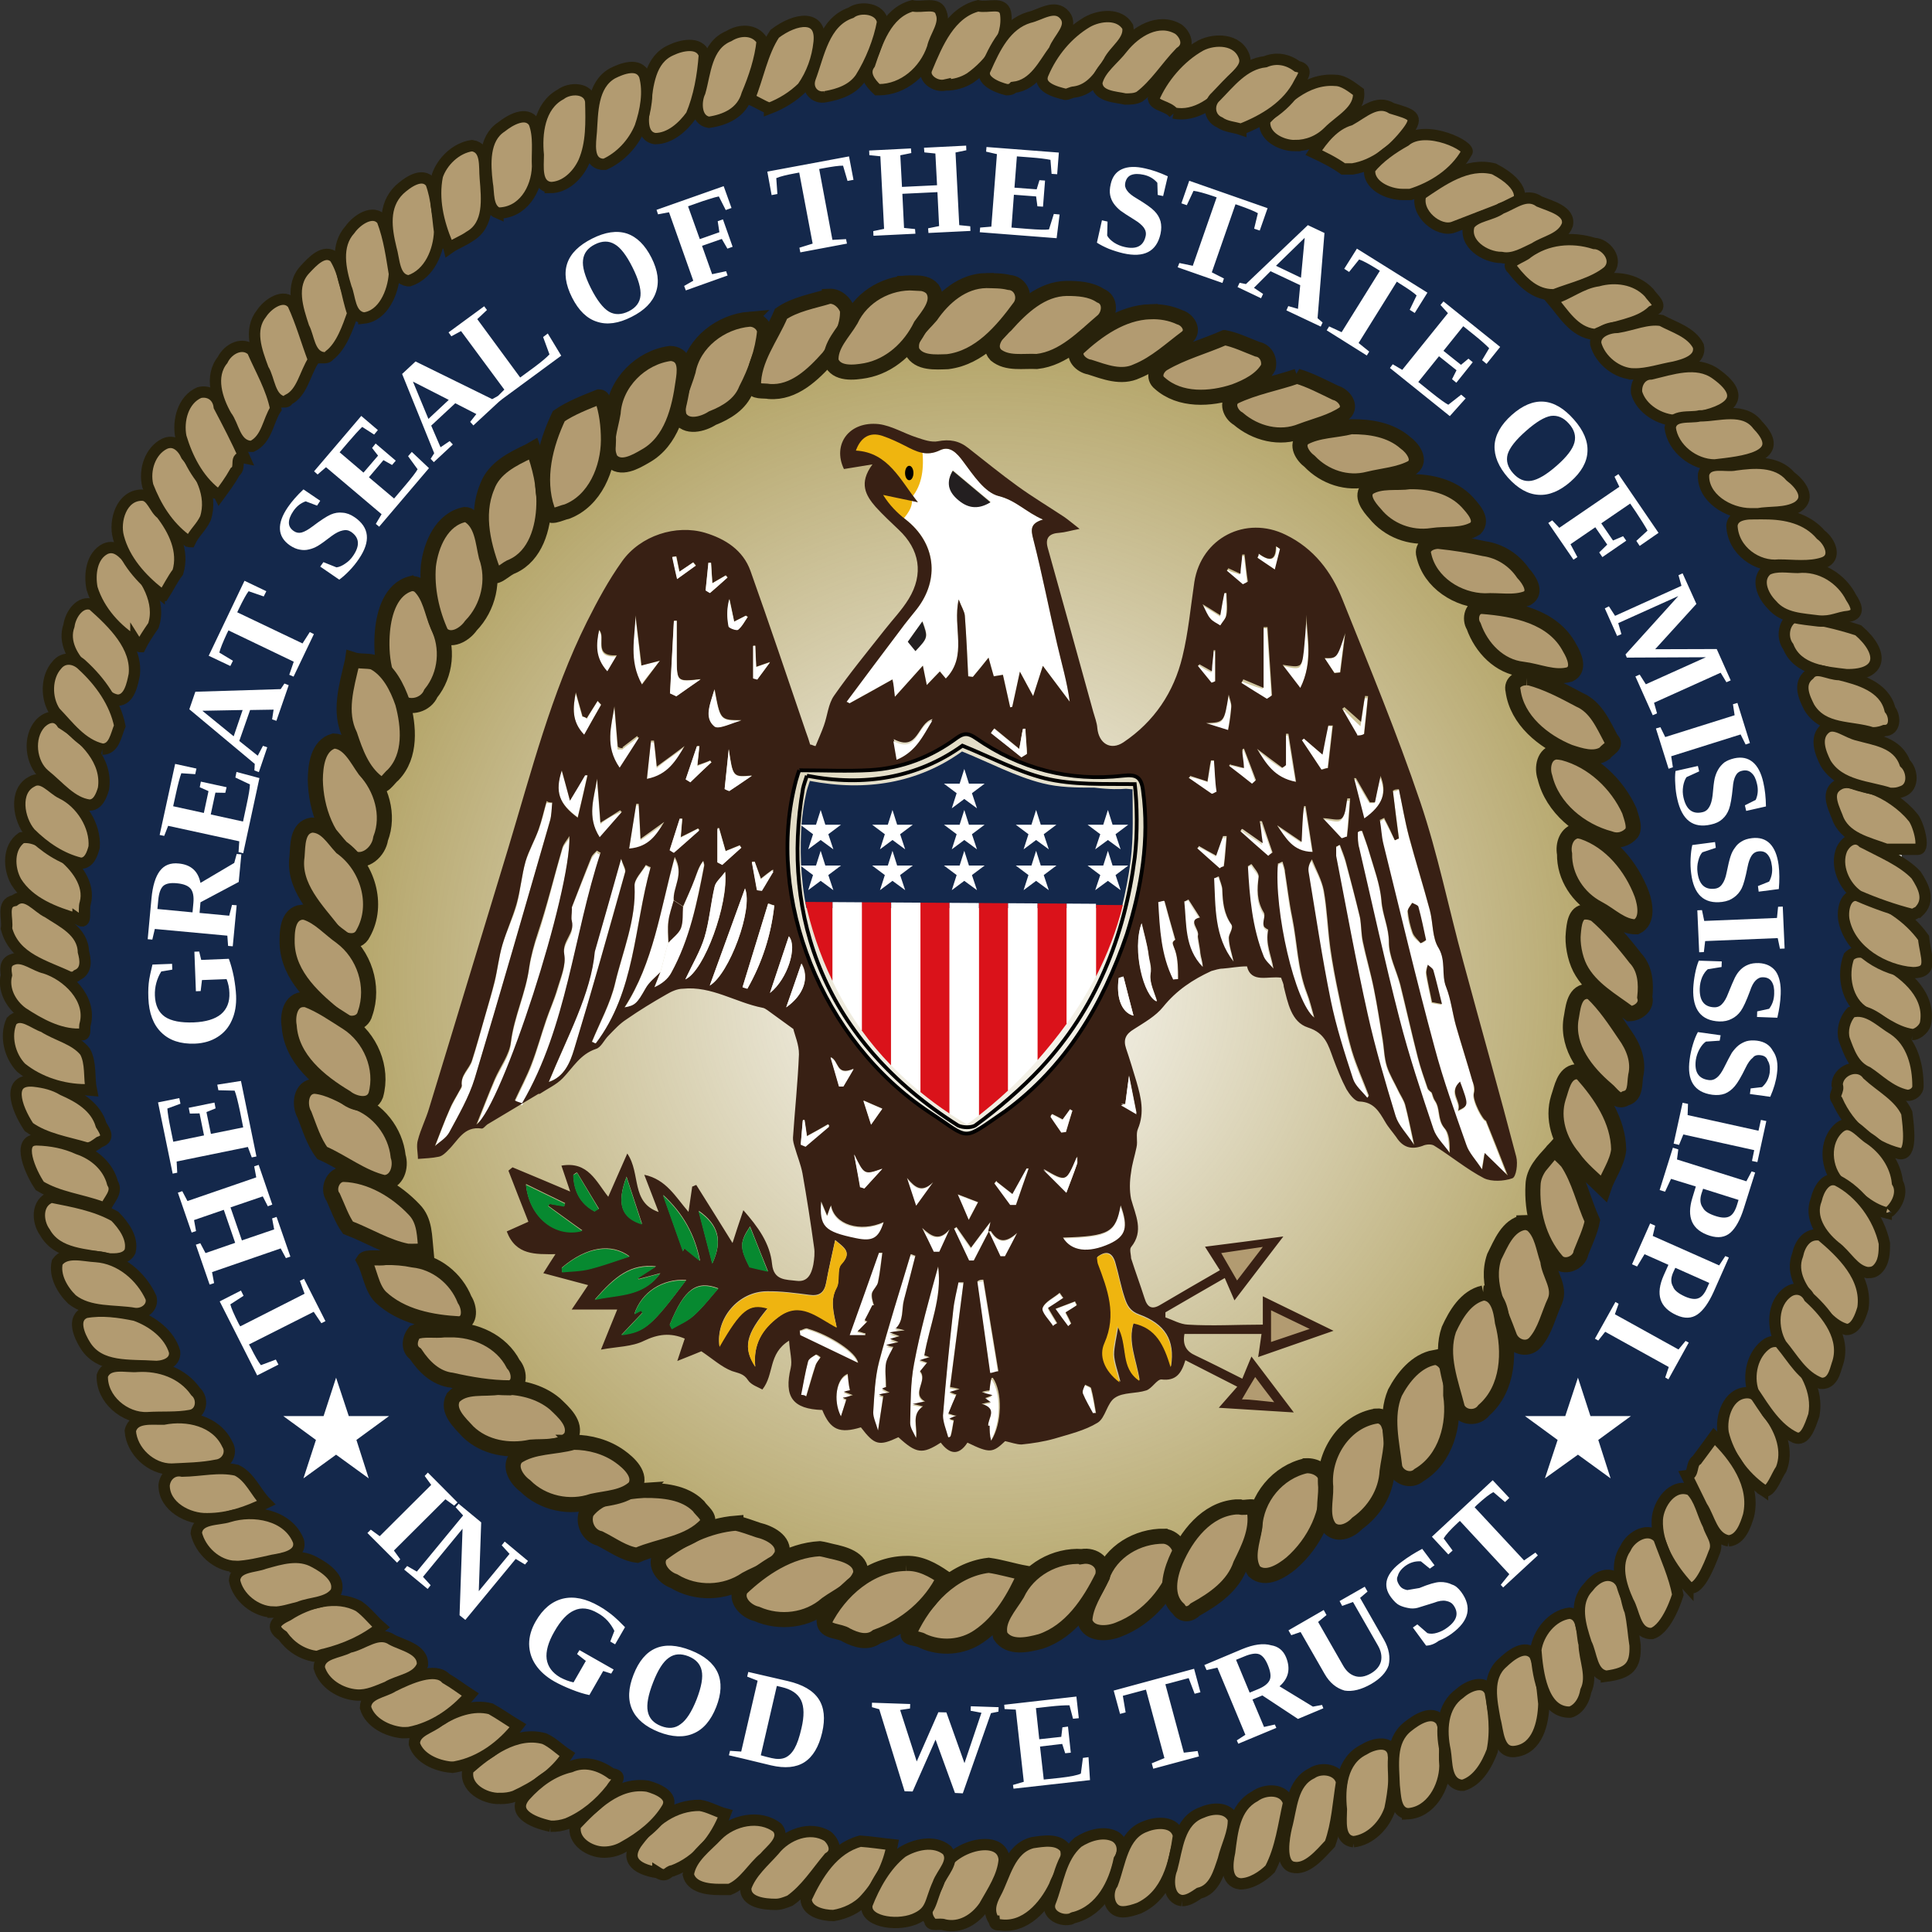 <svg xmlns="http://www.w3.org/2000/svg" xmlns:xlink="http://www.w3.org/1999/xlink" height="1024.154" width="1024.014"><rect width="100%" height="100%" fill="#333333" stroke="none"/><defs><radialGradient id="a" gradientUnits="userSpaceOnUse" cy="512" cx="512" gradientTransform="matrix(.07 -1.675 1.654 .07 -354.345 1350.52)" r="350"><stop stop-color="#806600" stop-opacity="0" offset="0"/><stop stop-color="#806600" offset="1"/></radialGradient></defs><path style="fill:#fff;fill-opacity:1;stroke:none" d="M789.318 561.731a277.328 259.132 0 1 1-554.656 0 277.328 259.132 0 1 1 554.656 0z" transform="matrix(1.801 0 0 1.928 -410.147 -570.709)"/><circle style="color:#000;fill:url(#a)" cy="519.6" cx="520.2" r="350" transform="matrix(.989 0 0 .988 -2.288 -1.926)"/><g style="fill:#fff"><path d="M292.715 425.653c-.395 3.756-.395 7.413-1.384 9.884-13.05 45.766-26.1 91.432-39.841 136.605-2.966 10.082-8.502 19.472-13.446 28.665-1.68 3.163-5.338 5.239-7.612 7.314 2.67-6.82 5.042-13.443 7.91-19.868 1.482-3.36 3.46-6.523 5.14-9.785.494-.89 1.384-1.68 1.285-2.57-.89-5.536 4.053-8.798 5.437-13.344 2.373-7.513 4.45-15.124 6.525-22.636 1.879-6.326 3.856-12.949 5.438-19.077 1.483-6.227 2.274-13.64 4.053-19.77 2.175-7.413 5.438-13.64 7.612-21.053 1.978-7.414 2.67-16.013 4.746-23.427 1.68-4.942 4.745-11.17 6.722-16.111 1.879-4.943 2.966-9.885 4.35-14.827h3.065M301.712 444.236c.89 29.653-35.69 142.535-49.234 152.913 3.658-9.291 6.525-16.704 9.689-24.118 2.867-6.524 7.81-12.85 8.6-19.472 1.583-13.839 7.91-26.59 9.69-40.23.79-4.844 2.668-12.257 4.547-17.2 4.943-14.826 8.6-30.938 13.05-45.765.593-2.471 2.471-3.657 3.658-6.128M318.221 452.835c-14.532 44.48-17.597 91.926-41.522 133.046-1.384-.89-2.669-1.087-3.954-1.581 3.065-6.425 6.426-12.85 8.996-19.374 2.966-7.809 5.042-15.815 7.81-23.624 1.78-5.437 4.153-10.675 5.734-15.618 1.78-6.128 4.746-13.542 3.757-18.484-1.384-7.413 5.635-11.07 3.955-17.298-.495-2.47 0-4.942 0-6.128 0-1.285-.297-1.285 0-2.471 3.46-8.699 6.92-17.298 10.48-25.997.493-1.186 1.877-2.47 2.767-3.657.593 1.186 1.285 1.186 1.977 1.186M290.738 573.92c9.886-24.216 22.343-46.95 24.32-69.19 5.24-18.485 9.293-32.126 14.038-49.424 1.088 3.757 2.57 6.228 2.076 7.414-8.798 30.938-17.4 62.964-26.989 93.804-2.076 6.92-5.24 14.53-13.445 17.397M349.857 515.8c-2.669 2.47-5.931 4.942-7.81 8.698-4.449 7.809-5.437 9.094-11.171 10.082 15.323-23.624 18.981-52.091 26.594-79.274 5.24 8.699-1.088 14.827-.495 22.24-.988 3.757-2.372 7.414-2.867 11.17-.494 3.657 0 7.414 0 11.07-1.483 4.943-2.768 11.17-4.25 16.014M344.716 460.249c-8.798 30.938-8.106 65.435-28.966 93.409-.791 0-1.483-.791-2.175-.791 4.251-10.379 9.886-20.56 12.358-30.84 3.954-17.298 11.171-33.31 10.281-51.894-.099-3.657 3.856-7.413 6.03-11.07.792 0 1.583 1.186 2.472 1.186"/><path d="M349.857 515.8c1.483-4.844 2.768-11.07 4.251-16.013 2.373-2.471 5.438-4.942 6.723-7.414 1.186-3.657.692-7.413 1.087-11.07 1.978-4.943 4.153-9.885 6.031-14.827 1.285-2.471 2.175-6.227 4.646-9.885.198 1.187.693 2.472.396 2.472-3.658 19.769-7.612 39.538-17.3 56.737-1.78 3.756-5.142 6.227-8.997 8.698.988-3.756 2.175-6.227 3.163-8.698M306.16 433.066c-10.084-7.413-12.16-13.542-8.502-24.711 1.384 4.942 2.57 8.698 4.35 16.112 3.361-6.228 5.635-9.885 8.008-13.641h1.285c-1.68 7.413-3.262 14.827-5.14 22.24M329.887 397.284c2.67-2.471 5.24-3.756 7.81-6.227.297 0 .593 0 .89 1.285-3.065 4.942-6.228 9.884-10.183 16.013-8.008-12.356-4.449-22.24-2.867-33.311a841.926 841.926 0 0 1 1.78 22.24h2.57M339.773 352.804c3.856-1.285 5.734-1.285 9.788-2.471-3.56 4.942-6.03 7.413-9.491 12.355-7.217-12.355-3.658-24.711-3.46-37.067 1.087 8.6 2.076 17.298 3.163 27.183M338.488 426.938c.198 4.942.593 11.07.989 18.484 5.24-3.657 8.897-6.129 12.456-8.6-3.954 6.129-7.909 12.356-18.586 13.542 1.384-8.6 2.472-16.013 3.757-23.426h1.384M316.442 413.297c.494 7.414 1.087 14.827 1.78 23.525 4.646-3.756 7.513-4.942 10.479-6.227h.89c-3.757 4.942-7.415 8.698-11.765 13.64-7.02-11.169-2.867-21.053-1.384-30.938M362.808 396c-4.449 7.413-8.7 14.826-19.871 17.297.692-7.413 1.285-13.542 2.076-19.769h1.582c.395 3.756.89 7.413 1.483 13.64 5.734-4.942 10.281-7.413 14.73-11.169M318.518 373.759c-2.768 4.942-5.635 9.885-8.996 16.112-6.624-7.414-5.932-14.827-4.35-22.24 1.384 4.942 2.372 8.6 3.46 12.355.79 0 1.68 0 2.373 1.186 1.878-3.657 3.855-6.128 5.734-9.884.593 1.285 1.186 1.285 1.779 2.471M326.822 347.862c-1.581 2.47-3.064 4.942-5.042 8.6-6.623-7.414-5.931-14.828-4.35-22.241 3.856 3.756-3.558 14.827 9.392 13.64M474.522 704.89c1.582.396 2.768.594 5.042 1.187-2.768.395-4.449.692-8.107 1.186 2.67.989 3.56 1.186 5.24 1.977-1.878.494-3.065.79-4.943 1.483 1.78.593 2.768.988 4.449 1.581-2.175.495-3.658.89-6.525 1.582 2.471.593 3.757.89 3.855.89-1.285 2.668-3.36 5.436-3.855 8.401-.692 3.954-.297 8.106-.297 12.949.89-.198-.296.099-2.076.593 1.483.79 2.57 1.285 4.053 1.977-1.779.494-3.163.692-5.734 1.285 1.78.593 2.769.988 2.274.89-.692 5.634-1.581 11.07-2.669 17.99-.989-3.658-2.768-6.623-2.471-9.49.494-8.995.692-18.187 3.064-26.787 4.943-19.176 10.974-38.055 16.708-57.132.89.296 1.68.494 2.471.79-1.977 7.71-3.954 15.52-6.03 23.328-1.384 5.041.099 10.972-4.449 15.32M489.846 718.927l2.669.89c-1.68.593-2.966.988-5.24 1.779 2.076.593 3.263.988 4.054 1.087-1.286 1.582-4.054 4.448-3.856 4.646 4.35 4.843-4.943 11.861 2.57 16.013-1.581.296-3.163.692-6.525 1.482 3.263.594 4.845.989 5.537 1.088-6.426 4.448-2.67 10.576-3.658 16.902-1.088-2.669-3.263-5.436-3.065-8.006.198-10.478.099-21.252 2.076-31.532 3.164-17.298 7.91-34.3 12.753-51.4 2.175 16.409-4.745 31.236-7.315 47.051M502.599 749.767c1.483.296 2.67.593 4.449 1.087-1.384.494-2.373.988-3.955 1.582 1.582.593 2.768.988 2.274.89a384.09 384.09 0 0 0-1.582 8.104 9.04 9.04 0 0 0-1.384.692c-.989-3.855-3.065-7.808-2.67-11.663 1.385-18.682 3.362-37.166 5.438-55.848.495-4.942 1.78-9.786 2.768-14.728.89.297 1.78.297 2.67.494-2.373 18.287-4.746 36.573-7.217 55.551 1.285.198 2.768.495 5.14.989-2.076.593-3.262.988-5.338 1.581 1.68.593 2.57.89 3.559 1.186l-4.152 10.083M440.316 639.356c1.68 10.28 15.422 14.53 27.879 8.897-2.67 8.6-5.833 10.378-14.73 8.6-16.807-3.658-19.377-6.228-18.389-19.473 1.088 2.47 1.977 4.448 3.263 7.413.79-2.274 1.285-3.657 1.977-5.437M593.75 639.356c4.35 11.763 2.768 16.606-5.833 20.461-11.37 5.14-20.366 3.954-24.716-3.36 24.617-.593 28.077-2.768 30.548-17.1M458.408 707.955h-8.404a6772.035 6772.035 0 0 0 15.62-43.59c.594 0 1.187.098 1.879.197-.791 5.239-1.285 10.576-2.373 15.618-.395 2.075-2.768 3.756-3.262 5.733-.297 1.977.692 4.151.988 6.721.297 0-1.285.198-.89 0-1.68 3.46-2.768 5.634-3.954 7.809.198 0 1.186.395 1.384.494a223.025 223.025 0 0 1-5.14 5.338c1.68.296 2.965.593 4.053.988.099.198.099.494.099.692M524.645 728.317c-2.175-16.112-4.548-32.421-6.723-48.632 1.088-.098 2.077-.395 3.164-.494 2.57 16.21 5.339 32.323 7.909 48.533-1.384.099-2.867.396-4.35.593M693.995 704.89c-8.007 2.67-14.137 4.844-20.563 7.019v-16.903c6.723 3.163 12.654 6.03 20.563 9.885M669.181 661.498c-5.437 7.018-9.59 12.355-13.643 17.792-2.867-4.942-5.437-9.291-8.502-14.53 7.02-.989 13.544-1.977 22.145-3.262M423.707 705.78c1.483-.395 3.263-1.383 4.449-.988 11.468 3.46 25.704 12.553 26.495 18.188-10.677-5.14-20.662-9.885-30.647-14.728-.198-.791-.198-1.582-.297-2.471M525.436 730.986c5.437 7.512 5.042 24.316-.791 33.41-.099-3.064-.198-5.14-.297-7.809 0 0-1.186-.395-.692-.297-.098-4.546 5.339-8.994-3.559-11.762 1.483-.198 2.769-.395 4.943-.692-1.384-.988-2.076-1.483-2.965-2.273.988-.396 1.977-.692 3.855-1.483-2.076-.593-3.559-1.087-5.734-1.68 2.274-.396 3.757-.791 4.152-.791.297-2.175.594-4.053 1.088-6.623M658.01 742.353c2.372-3.954 4.547-7.808 6.92-11.861 2.966 3.657 5.932 7.71 10.183 13.344-7.118-.692-12.358-1.186-17.103-1.483M449.213 728.811c.396 3.164.791 5.734 1.187 8.699.593-.099-.791.198-3.263.692 2.076.79 2.966 1.186 4.845 1.878-2.077.494-3.56.89-5.438 1.285 1.384.692 2.472 1.285 1.879 1.087-.99 3.163-1.978 6.03-2.867 8.896-4.252-8.5-2.274-20.362 3.657-22.537M523.854 653.096c-2.67 5.041-5.24 10.181-7.909 15.222-.79.099-1.68.198-2.372.396-2.769-5.734-5.339-11.368-8.008-17.1.296-.198.79-.495 1.186-.693 2.274 3.163 4.548 6.524 7.711 10.972 3.56-4.744 6.525-8.5 10.183-13.64-.494 2.668-.692 3.854-.989 4.942l.198-.099zM528.303 626.507c2.274 1.878 4.646 3.756 8.107 6.425 2.768-4.943 5.042-9.193 7.414-13.542.495.099.791.296 1.088.395a1500.868 1500.868 0 0 1-6.723 19.374c-.989 0-2.076 0-2.966.099-2.867-3.855-5.635-7.71-8.403-11.565.494-.396.989-.791 1.483-1.088M424.3 739.981c1.285-6.03 2.274-12.257 3.856-18.188.395-1.482 2.471-2.57 4.053-3.558.396-.296 1.68.988 2.472 1.483-.791 1.384-2.076 2.669-2.57 4.151-1.88 5.437-3.362 11.07-4.944 16.507-.988-.197-1.878-.296-2.867-.395M494.789 663.969c-2.076-4.152-4.054-8.303-6.229-12.455 4.845 4.35 9.096 7.018 14.632.593-1.878 3.954-3.559 7.908-5.437 11.763-.989 0-1.978.099-2.966.099"/><path d="M523.656 653.195c.495-.099 1.286-.297 1.384-.099 4.252 6.425 8.503 5.832 13.94.89-2.175 4.052-4.251 8.105-6.525 12.355h-2.373a541.061 541.061 0 0 0-6.129-13.245c-.099 0-.297.099-.297.099M563.498 688.483c-2.67 1.68-5.339 3.46-8.206 5.238 1.582 2.768 3.263 5.437 4.844 8.205-.593.494-1.384.89-2.076 1.383-2.175-3.262-6.327-7.215-5.635-9.588 1.187-3.262 5.932-5.436 9.096-8.006.692.89 1.285 1.878 1.977 2.768M480.652 624.826c4.35 5.338 7.908 8.007 13.741 2.175-2.471 3.657-4.943 7.117-8.897 12.553-2.076-6.326-3.46-10.576-4.844-14.728M507.344 633.327c3.757 1.483 6.92 2.57 10.776 4.053-.89 1.779-2.373 4.448-4.943 9.39-2.57-6.03-4.35-9.984-5.833-13.443"/><path d="M564.585 695.896c1.285 2.471 2.076 4.151 2.966 5.93-.494.495-.989.99-1.582 1.483-2.076-2.965-4.35-5.93-6.821-9.291 3.262-1.285 6.821-2.57 10.48-3.954.296.692.494 1.483.79 2.076-1.78 1.285-3.559 2.372-5.833 3.756M579.217 749.47c-1.879-3.558-3.955-6.919-5.438-10.576-.494-1.285.692-3.163 1.088-4.745 1.087.79 2.966 1.087 3.163 1.977 1.187 4.35 1.879 8.698 2.67 13.146-.495 0-.989.1-1.483.198M773.58 573.822c-6.427 5.733 1.087 10.478-.99 15.321 5.636-2.768 5.636-2.768.99-15.321m-14.83-42.207c.494.198 2.076.395 5.338.988-1.779-6.919-2.965-11.861-4.646-17.99-.297-1.284-1.977-2.47-3.065-2.47-.296 1.186-.89 2.47-.593 4.942.692 3.657 1.78 8.6 2.966 14.53m-6.13-31.828c.99 0 1.978 0 2.966-1.285-1.285-6.129-2.57-11.07-4.053-17.298-.198-1.186-2.076-1.186-3.361-2.471-.692 1.285-2.472 3.756-2.274 4.942.296 3.756 1.186 7.413 2.57 11.17.791 2.47 2.867 3.657 4.153 4.942m-19.08-65.535c1.976 3.756 3.756 7.414 5.832 11.17.692 0 1.483-1.285 2.175-1.285-1.087-7.414-2.175-16.013-3.262-24.711.988 0 2.175 0 3.262-1.187 1.68 8.6 3.164 17.298 5.339 25.898 3.46 12.356 7.513 25.996 10.973 38.352 1.879 7.413 1.187 14.827 4.647 19.769 4.35 7.413 1.384 14.827 4.152 20.955 2.57 6.82 3.163 14.036 5.042 20.659 2.867 9.884 5.932 19.571 8.799 29.258.593 2.175.79 4.646.494 6.722-.89 3.855 4.943 14.431 6.426 14.431 3.658 9.291 7.118 17.891 11.468 29.16-4.844-4.152-8.206-7.513-12.259-11.467-.395 2.471-.692 4.448-1.384 8.6-3.56-5.437-6.92-8.699-8.403-12.85-5.932-17.298-12.16-34.398-16.906-51.993-9.49-36.177-17.993-71.96-26.89-107.84-.989-3.657-1.384-8.6-1.977-12.356.79 0 1.68-1.186 2.471-1.186M721.776 440.48c1.285 3.756 2.768 7.413 3.855 11.17 2.373 8.599 5.932 17.297 6.426 25.897.495 7.413 3.955 13.64 3.955 22.24 0 7.413 4.053 14.827 5.931 22.24 3.164 12.751 6.13 25.7 9.392 38.55 1.483 5.535 3.362 10.972 5.141 16.408.396.988 1.483 1.582 2.175 2.273.494 1.483.791 3.065 1.68 4.25 2.967 4.251 1.286 9.885 4.944 14.235 2.471 3.064 2.57 8.006 2.867 13.146-2.966-4.152-7.02-7.908-8.7-12.553-6.426-19.374-12.95-39.044-17.993-58.813-7.711-29.852-14.335-59.505-21.255-90.345-.593-2.471-.494-4.942-.593-8.698h2.175M749.358 607.133c-3.954-6.03-8.205-10.082-9.688-15.025-5.537-17.99-10.875-35.98-14.929-54.167-6.129-28.27-11.27-55.452-16.707-83.82-.297-1.286 0-3.757 0-4.943.692 0 1.384-1.285 1.977-1.285.989 3.756 2.274 6.227 2.966 8.698a817.725 817.725 0 0 1 7.711 29.654c.89 4.942.593 8.6 1.483 13.542 1.878 8.698 4.152 16.013 5.932 24.711 1.878 9.094 3.163 18.188 4.547 27.084.89 4.646.89 9.489 2.274 13.937 1.483 4.448 4.054 8.6 6.13 12.949 1.087 2.47 2.867 4.843 3.559 7.413 1.68 6.227 2.768 12.356 4.745 21.252M724.346 582.422c-2.57-3.361-6.228-6.425-7.513-10.083-4.45-13.74-8.898-27.479-11.765-41.515-4.548-22.438-7.909-44.579-11.666-68.104-.395-1.186 0-3.657 1.68-6.129 2.077 4.943 5.24 9.885 6.328 16.013 1.68 9.885 2.076 19.77 3.46 30.939 1.088 7.413 2.768 16.013 4.548 24.612 2.076 9.885 4.053 19.77 6.92 29.456 2.373 8.007 5.932 15.717 8.898 23.624-.396.297-.593.791-.89 1.187M679.562 457.778c.494 1.285 1.087 3.756 1.285 4.942 1.285 8.698 2.175 16.112 3.855 24.711 2.769 13.64 2.867 27.183 7.81 39.538 1.483 4.35 2.472 8.501 3.955 13.344-10.282-7.907-21.552-56.54-19.278-81.25.692-1.285 1.582-1.285 2.373-1.285M671.95 493.658c-1.583 7.414 1.68 13.542 2.767 20.956-1.78-2.472-4.25-4.943-5.042-7.414-6.228-14.827-7.909-30.84-8.403-46.951.593-1.186 1.285-1.186 1.977-1.186 1.286 2.47 4.054 4.942 3.658 6.128-.988 7.413-1.087 13.64 2.768 19.769.989 1.285-.494 3.756 0 6.227.1 1.186 2.077 2.471 2.274 2.471M653.56 509.671c-10.38-13.541-9.49-28.368-10.28-44.48h2.47c.693 2.471 1.88 4.942 1.978 6.227.198 7.414.791 13.542 4.745 18.484 1.187 2.471-1.384 4.943-1.384 7.414.1 3.756 1.582 8.698 2.472 12.355M629.834 477.547c1.977 3.756 3.955 6.227 5.932 9.884-6.822 1.285 0 6.227-1.088 8.699-.296 1.186 1.088 7.413 1.187 9.884.395 2.471 1.384 4.942 1.384 7.315-9.392-9.786-8.502-23.427-9.788-34.497.791-1.285 1.681-1.285 2.373-1.285M681.341 405.884V389.87h1.285c1.187 7.413 2.472 16.013 4.054 24.711-11.765-2.471-16.016-9.884-20.761-17.298 4.448 3.657 8.996 7.414 13.445 9.885.692 0 1.384-1.285 1.977-1.285M671.158 371.288c-4.448-2.471-9.095-6.129-13.544-8.6.297 0 .791-1.285.989-1.285 3.262 1.285 6.327 2.471 10.776 3.756v-32.124h2.076c.89 12.355 1.68 24.711 2.471 37.067-.988 0-1.779 1.186-2.768 1.186M731.464 412.111c3.56 8.6 1.186 16.013-8.6 22.24-1.78-7.413-3.659-13.64-5.438-21.054h.988c2.472 3.756 4.943 8.699 7.415 12.356h2.67c.988-4.942 1.976-8.6 2.965-13.542M692.117 326.807c.494 12.356 3.757 24.712-3.065 38.352-3.756-3.756-6.327-7.413-9.59-12.355 10.184 2.47 10.282 2.47 11.271-7.414.79-6.227.989-12.355 1.384-18.583M706.057 384.929c-.791 7.413-1.582 14.826-2.472 22.24-1.087 0-2.274 0-3.46 1.186-3.46-6.129-6.92-11.07-10.38-16.013.395 0 .79 0 .988-1.285 2.867 2.471 5.734 4.942 9.886 8.698 1.285-6.227 2.274-11.17 3.164-14.826h2.274M676.793 438.008c3.56 2.472 7.316 4.943 12.853 8.699.494-7.414.89-13.64 1.285-18.583h.692c1.285 7.413 2.471 14.827 3.855 23.525-10.677 0-14.236-7.413-18.685-13.64M715.35 424.467c-.594 7.413-1.088 13.541-1.681 20.955h-2.966c-3.361-3.657-6.821-7.414-9.787-11.07 3.658 0 8.403 2.47 10.084 0 2.175-2.472 1.977-6.228 2.867-9.885h1.483M719.106 391.057c-2.669-4.942-5.338-8.6-7.909-13.542.297 0 .692-1.285 1.187-1.285 2.372 2.471 4.547 4.942 8.7 8.699.988-6.228 1.581-9.885 2.175-14.827h1.581c-.692 7.413-1.483 13.542-2.076 20.955h-3.658M668.885 447.893c-.693-4.942-1.088-8.6-1.582-11.07h1.186c1.878 4.942 3.757 9.884 5.734 16.012-.89 0-1.582 1.285-2.373 1.285-4.943-3.756-9.787-8.698-14.73-12.355.395 0 .79-1.285 1.186-1.285 2.966 2.47 6.03 3.756 10.579 7.413M651.98 405.884c2.075 0 4.151 1.285 7.117 1.285-.296-2.471-.593-6.228-.89-8.699.297 0 .692 0 .89-1.186 2.175 6.129 4.251 11.07 6.327 17.298-.593 0-1.384 1.186-1.977 2.471-4.053-3.756-8.205-7.413-12.259-9.884.297 0 .495-1.285.791-1.285M640.116 414.582c.692-4.942 1.384-7.413 1.878-11.17h1.582c.494 4.943.89 11.17 1.285 16.112-.79 1.187-1.68 1.187-2.57 1.187-4.054-2.472-8.107-4.943-12.26-8.6h.495c2.768 0 5.438 1.186 9.59 2.471M649.903 444.236c-.494 4.942-.989 9.884-1.483 16.013-.79 0-1.483 0-2.274 1.285-3.954-3.756-7.909-7.414-11.863-11.17.296 0 .593-1.186.89-1.186 2.669 1.186 5.437 2.471 9.095 4.942 1.384-3.756 2.471-7.413 3.757-9.884h1.878M639.127 383.644c9.59 0 9.59 0 11.864-14.827.494 2.47 1.581 3.756 1.482 6.227-.296 3.657-1.087 8.6-1.78 12.356-3.756-1.285-7.71-2.471-11.566-3.756M637.15 320.679c3.559 2.471 6.03 3.657 9.49 6.128.89-4.942 1.484-8.6 2.077-12.355h1.186c0 3.756.297 7.413-.198 12.355-.197 1.285-2.076 3.757-3.163 4.943-1.879-1.186-3.955-2.471-5.339-3.658-1.483-1.285-2.372-3.756-4.053-7.413M635.568 352.804c1.78 1.186 3.658 2.47 6.525 3.657.297-4.942.593-7.413.89-11.07h.988v16.012c-.79 0-1.384 1.285-2.175 1.285-2.273-2.47-4.646-6.227-7.118-8.698.297-1.186.593-1.186.89-1.186M712.78 335.506c-.89 7.413-1.78 13.542-2.571 20.955h-2.966c-1.78-2.471-3.361-4.942-5.339-7.413 6.525 0 6.525 0 10.875-13.542M658.504 310.794c-2.867-2.47-5.635-4.942-8.502-7.413.198 0 .593-1.285.89-1.285 1.78 1.285 3.658 1.285 6.228 2.471.395-3.657.692-6.128.989-9.884h1.285c.593 4.942 1.186 9.884 1.68 14.827-.79 0-1.68 1.284-2.57 1.284M667.006 293.497c5.339 3.657 9.392 4.942 9.59-3.757.692 0 1.285 1.285 2.076 1.285-.89 3.658-1.879 7.414-2.768 11.071-3.065-2.471-6.13-3.657-9.194-6.128.098-1.285.197-1.285.296-2.471"/></g><g style="fill:#231f20"><path d="M212.143 387.202c-2.768 7.117-4.943 13.443-7.81 19.176-.692 1.186-5.438 1.977-6.624.89-12.26-10.873-17.301-34.2-10.48-48.138 1.483-3.064 4.45-5.338 6.723-8.007 2.274 2.57 5.536 4.646 6.822 7.611 4.152 9.292 7.612 18.781 11.369 28.468M167.457 413.791c1.582-5.337 2.67-10.971 4.943-16.013.692-1.581 5.536-3.163 6.92-2.372 12.853 8.204 21.058 35.19 15.423 49.324-2.867 7.315-6.13 8.105-10.38 1.68-6.723-10.082-16.807-18.583-16.906-32.619M190.096 478.337c0 .495.1 1.088-.098 1.582l-5.042 13.047c-3.362-2.47-7.02-4.645-10.183-7.413-3.065-2.768-5.635-5.93-8.502-8.995-8.898-9.884-9.491-21.252-5.932-33.31 1.088-3.757 3.658-6.525 7.217-3.164 11.072 10.577 21.65 21.647 22.54 38.253M205.618 619.192c-20.761 2.076-44.093-17.99-44.39-36.276 0-3.756 1.187-7.414 5.735-5.634 13.346 5.337 27.088 10.675 34.107 24.513 2.57 5.239 3.065 11.367 4.548 17.397M193.557 568.583c0 10.577-2.373 12.06-9.491 7.908-5.24-3.163-10.48-6.425-15.62-9.885-10.38-7.018-13.742-17.397-13.544-29.357 0-4.448 2.175-7.809 6.722-5.337 12.753 7.116 25.704 14.53 30.647 29.752.989 2.867 1.088 6.03 1.286 6.92M233.695 697.082c-6.229-1.285-14.533-2.372-22.343-4.744-10.183-3.065-15.62-11.368-19.08-20.857-.594-1.68 1.482-6.227 3.064-6.622 15.225-3.658 39.94 9.39 45.97 23.624 2.967 7.018 1.484 9.093-7.611 8.6M180.111 621.86c16.016 5.338 33.712 9.193 39.842 28.963.692 2.47 1.186 6.227 0 7.808-1.187 1.285-5.24.89-7.711.297-5.932-1.483-11.864-3.262-17.697-5.239-12.16-4.25-18.091-13.64-20.76-25.6-1.187-4.745 1.087-6.722 6.326-6.228"/></g><path style="color:#000;fill:#14284b" d="M511.992 37.187A474.537 474.458 0 0 0 37.455 511.674a474.537 474.458 0 0 0 474.537 474.458A474.537 474.458 0 0 0 986.33 511.674a474.537 474.458 0 0 0-474.34-474.487zm0 140.785a333.758 333.702 0 0 1 333.757 333.702 333.758 333.702 0 0 1-333.757 333.702 333.758 333.702 0 0 1-333.758-333.702 333.758 333.702 0 0 1 333.758-333.702z"/><path d="M188.615 527.193c0 .395 0 2.57-.396 4.547-1.087 4.744-3.954 6.03-7.81 2.965-6.723-5.535-13.742-10.972-19.772-17.2-7.514-8.006-7.712-18.286-5.636-28.368.297-1.482 4.944-3.756 6.624-3.163 13.347 5.041 27.088 25.7 26.99 41.219" style="fill:#231f20"/><g style="fill:#b29b71;stroke:#28220b;stroke-width:1.012"><g style="stroke-width:8.093"><path d="M718.2 239.3c-8.3 2.1-17.7 1.8-25.3 6-4.7 3.7-.6 9.9 3.1 12.6 8 8.4 20.1 12.5 31.5 9.5 7.8-1.9 16.4-2.4 23.6-6.3 4.9-4 0-10.5-3.8-13.2-8-7-18.9-8.7-29.1-8.6zM610.5 177.6c-15 .5-28.2 9.9-38.8 19.7-3.1 4.5 1.9 9.3 6.4 10 8.1 2.6 16.9 6.2 25.3 2.2 10.1-4.1 18.2-11.8 26.8-18.2 4.2-3.7.6-9.4-3.8-10.7-5-2.3-10.4-3.2-15.9-3zM689.3 212.2c-11.1 3.8-23 5.9-33.6 11-4.8 3-2.1 9.5 2 11.8 9.2 7.9 22.3 11.3 33.8 6.6 7.7-2.9 16.2-4.8 23.1-9.5 4.2-4-.3-9.8-4.8-11-6.7-3.2-13.6-6.9-20.5-8.9zM650.4 191.5c-10.9 4.8-22.6 7.9-32.8 13.9-3.7 2.2-5.9 7.5-1.9 10.6 10.8 9.6 27.1 8.7 40 4.4 6.9-2.6 14.4-6.3 18.1-12.9 1-4.3-1.3-9-5.9-9.8-5.7-2.2-11.7-5.1-17.5-6.2zM788.5 335.7c-5.5-.2-7.1 6.7-4.6 10.6 4.1 11.6 13.7 21.7 26.3 23.1 8.3 1 16.8 5.1 25.1 2.8 5.8-2.7 2.5-10.1.1-14.1-8.9-17.1-29.5-21-46.9-22.4zM765.4 300.8c-4.3-.2-9.7 2.4-8.2 7.5 3.2 14.6 18.2 24.2 32.7 24.4 7.5-.5 15.6 1.4 22.7-1.4 5.5-3.3.9-10.1-2.2-13.4-4.8-7.1-12.4-12-21-13.2-7.9-1.8-16-3-24-3.9zM812.4 374c-3.9-.2-8.6 2.3-7.4 6.9 2.1 15.8 16.2 27.2 30.2 32.9 5.8 1.9 13.4 4.5 18.9.7 1.7-2.5 7.1-4.3 3.5-7.5-4.3-8-8.1-17.3-17-21.2-8.6-4.6-17.5-9.3-26.9-11.8h-1.3zM827.9 413.8c-6.3.8-7.6 8.4-5.8 13.6 3.9 16.4 19 28.7 34.9 32.9 4.2 1.6 8.7.3 11.6-3.1 2-3-.2-8.2-1.3-11.9-6.6-14.5-19.6-26.8-35.2-31-1.4-.3-2.8-.5-4.2-.5zM749.8 268.8c-7.3 1-15.6-.8-22.2 3.2-4.8 4.2.2 10.4 3.4 13.9 7.2 9 19 13.5 30.4 11.8 7.8-1.2 16.7.4 23.5-3.9 4.3-4.7-1.4-10.6-4.5-14.1-7.8-8.3-19.6-11.1-30.6-10.9zM825.7 628.4c-4.6 5.1-9.8 10.4-10 17.7-.8 14.2 3.1 29.5 12.5 40.4 3.8 4.9 12.3 1.6 13.2-4.1 2.2-5.6 5-11.4 6.1-17.1-4.7-10.4-7.1-22-13.4-31.5-2.2-2.5-4.8-4.6-7-7.1-.5.5-.9 1.1-1.4 1.7zM838.7 585.3c-6.5.8-7.6 8.8-9.4 13.9-3.5 11.2.5 23.2 7.8 31.9 4.5 6.5 10.8 11.4 16.4 16.9 2.3-7 7.3-13.4 8.1-20.8-.2-15.7-9.6-29.5-19.6-40.8-1-.7-2.1-1.1-3.3-1.1zM843.6 499.6c-5.4.1-5.9 7.2-6.3 11.3-.6 5.4.7 13.2 3.6 18.9 5.7 11 17.1 17.2 26.7 24.4 4.4-.2 9.4-3.9 8-8.9.8-7.3.3-15.3-5.1-21-6.4-8.3-13.4-16.5-21.3-23.3-1.7-.9-3.7-1.4-5.6-1.4zM839.4 456.1c-5.7.9-7.8 7.3-6.8 12.4-.2 12.3 7.3 23.7 18.1 29.3 6.5 3.4 12.6 9.9 20.4 9.8 6.4-3.1 4.8-12 2.9-17.5-5.5-14.6-16.6-28.4-31.7-33.5-1-.2-1.9-.5-2.9-.5zM844.4 542.2c-7.1.7-7.3 9.8-8.4 15.2-2.1 15.1 8.3 28.1 19.1 37.3 2.9 2.3 5.8 7.8 10.2 4.9 5.6-1.4 4.7-7.7 5.4-12 1.9-8-1.2-15.7-5.8-22.1-5.2-7.7-10.6-15.9-17.4-22.4-.9-.5-2-.9-3.1-.9z" style="stroke-width:8.093" transform="matrix(.989 0 0 .988 5.818 -10.255)"/></g><g style="stroke-width:8.093"><path d="M388.5 827.5c-14.7 1.2-28.7 8-40.3 16.9-4 5.6 1.6 12.3 7.1 14.2 11.8 7.2 27.3 6.8 38.7-1 6.7-3.7 15.7-6.1 19.2-13.4 1.7-7.5-6.9-11.6-12.8-13-3.9-1.3-7.9-2.9-11.9-3.7zM524 850.1c-19.6 2.3-34.4 18.5-42.3 35.5-3.7 4.1 4.6 3.3 6.9 5.1 9.7 4.4 21.3 3.6 30.1-2.5 11.9-8.1 19.2-21.1 24.9-33.9-6.6-1.2-13-3.3-19.6-4.2zM694.1 796.7c-15.2 3.3-26.8 17.4-27.5 32.9-1.2 7.7-4.9 16.7-.3 23.8 6.1 5.3 14.7-.2 19.8-4.4 12.5-10.9 20.9-27.9 19.1-44.6-1.1-5.2-6.1-7.9-11.1-7.7z" style="stroke-width:8.093" transform="matrix(.989 0 0 .988 5.818 -10.255)"/><path d="M732 770c-17.5 2.6-29.1 21.1-27.4 38.1.2 7.2-2.6 16.1 2.3 22.2 4.5 4.2 11 1.2 14.6-2.7 9.1-6.5 15.4-16.6 16-27.9 1.1-8.5 4.2-17.9.4-26.1-1.2-2.2-3.4-3.8-5.9-3.6zM810.8 666.2c-8.8 1.7-12.3 11.3-15.9 18.4-5 14.6 3.3 29 8.1 42.5 1.9 5.6 9.5 8.4 13.8 3.5 5.5-6.3 7.2-15 10.7-22.4 3-7.5-3.2-14.2-3.9-21.5-2.3-6.4-3-14.4-8.3-19.2-1.3-.9-2.9-1.4-4.5-1.3zM618 834.5c-14.2-.2-28.6 8.2-33.4 22-3.3 7.6-8.9 15.1-9.1 23.6 2.3 7.7 12.5 6.9 18.3 4.4 15.7-6.1 27.7-20.4 32.6-36.2 2-6.2-1.9-13-8.4-13.8zM433.5 841.2c-16.3.9-30.9 10.6-42.3 21.5-3.5 6.1 2.8 12.2 8.5 13.5 12.3 5.4 27.3 3.6 37.4-5.3 6.5-4.7 15.5-8.3 18.3-16.4.6-8.2-9.5-10.6-15.6-11.9-2.1-.5-4.2-1.1-6.3-1.4z" style="stroke-width:8.093" transform="matrix(.989 0 0 .988 5.818 -10.255)"/><path d="M479.8 849.1c-19.3.2-35.8 14.7-44 31.3.4 5.8 8.4 4.6 12 7.2 5 2.6 11.3 4.6 16.2.8 15.5-5.5 29-16.9 36.1-31.7-6-4.1-12.7-7.9-20.3-7.6zM339.5 809.9c-10.9.7-24 2.3-31 11.7-2.3 5.6.9 12.7 7 14.1 6.5 3.2 12.9 8.1 20 9 12.4-5.4 27.8-6.1 37.3-16.6 2.4-4-2.5-6.9-4.4-9.8-7.5-7.5-18.9-8.4-28.9-8.4zM574 845.4c-14.3-.9-28.7 7.1-34.8 20.1-4 6.7-11.3 14.1-9 22.4 4.7 7.2 14.8 4.9 21.8 3 15.9-5.4 25.9-20.5 33-34.9 1.9-7-4.4-11.7-11-10.6zM262 754.5c-8.2 1.5-18.8-1.2-25 5.6-3.8 7.1 3.6 13.6 8 18.4 8.8 8.5 21.9 10.7 33.6 8.2 7.2-.6 16.8.9 21.6-5.6 3-7.1-4.1-13.2-8.7-17.6-8.1-6.8-19.1-9.3-29.5-9zM656.4 818.8c-15.7 1.3-26.5 15.5-32.2 28.9-3.4 8.1-5.8 19.2 1.6 25.9 2.2 3.6 6.3 3 8.9.2 10.1-5.6 20.4-12.7 24.3-24.2 4.3-8.7 8.9-18 7.5-28 1.8-5-5.2-1.7-7.9-2.8h-2.2z" style="stroke-width:8.093" transform="matrix(.989 0 0 .988 5.818 -10.255)"/><path d="M301.5 784.1c-10 2.9-21.6 1.8-30.5 7.9-4.6 5.1 0 12.2 4.6 15.5 9.3 9.3 23.7 12.4 36 8.2 7.7-1.7 16.9-1.8 22.8-7.6 3.8-6.5-3.2-12.9-8.1-16.4-7.1-5.1-16.1-7.6-24.8-7.6zM762.9 738.6c-9.8 1.8-16.8 10.6-21.2 18.9-5.3 12.7-1.6 26.9-.1 40 1.4 5.5 8.6 8.2 13 4.2 14.4-8.6 19.3-27.1 17-42.9 0-6.8.8-16.9-6.9-20-.6-.1-1.2-.2-1.8-.2z" style="stroke-width:8.093" transform="matrix(.989 0 0 .988 5.818 -10.255)"/><path d="M789.1 704c-9.3 2.1-14.8 11.5-18.5 19.6-4.8 14 1.2 28.7 4.6 42.2 2.6 5.5 10.6 6 14.2 1.1 13.2-11.6 14.1-31.4 9.9-47.3-.8-6.2-2.4-15.2-10.2-15.6z" style="stroke-width:8.093" transform="matrix(.989 0 0 .988 5.818 -10.255)"/></g><g style="stroke-width:8.093"><path d="M178.5 640.4c-5.9-.2-9.2 7.8-5.8 12.3 2.5 5.5 4.6 11.6 7.9 16.3 10.6 4 20.6 10.4 31.8 12.6 3.3.2 6.7-.2 10 .1-.8-7.8-.4-16.4-6.3-22.4-9.6-10.2-23.4-18.4-37.6-18.9zM200.8 685c-3.6.7-10.4-.7-11.7 1.4 3.4 6.3 3.9 14.4 8.9 19.7 11.3 10.7 27.6 13.7 42.5 14.5 6.3-1.1 5.2-9.1 2.6-13-4.6-11.5-15.3-20-27.6-21.3-4.8-1-9.8-1.4-14.7-1.3zM232.3 723.8c-5.3.7-11.2-.7-16 1.3-2.7 3.4-3.6 8.8.5 11.6 4.5 6.8 10.8 13.1 19.4 14.1 10.2 2.3 20.7 4.1 31.2 4.1 6.1-1.2 5.1-9.1 1.8-12.7-6.4-12.4-20.5-18.7-34-18.4h-2.9z" style="stroke-width:8.093" transform="matrix(.989 0 0 .988 5.818 -10.255)"/></g><g style="stroke-width:8.093"><path d="M395.8 181.6c-15.3 1.3-30 12.4-32.9 27.9-2.2 7.8-6.9 16.1-4.8 24.3 3.6 6.7 12.7 4.2 17.8.9 7.6-3 15-7.5 18.1-15.4 5-9.7 8.9-20.4 9.9-31.3-.6-3.8-4.3-6.5-8.1-6.4zM277.7 252.4c-8.9 4.2-18.9 9.1-22.5 19.1-6.5 15.5-1.7 32.9 4.1 47.8 2.3.2 6.3-4.1 9.6-5.2 12.3-5.7 16.4-20.5 16.7-33 .3-10.3-2.2-20.3-5.7-30-.7.4-1.4.8-2.2 1.3zM173 407.9c-8.6 2.4-9.8 13.3-9.9 20.8.3 15.8 6.4 32.8 19.8 42.1 7.1 2.9 14.2-3.6 15.2-10.5 4.9-12.7.4-27.3-8.5-36.9-4.2-5.8-8.4-15.2-16.6-15.5z" style="stroke-width:8.093" transform="matrix(.989 0 0 .988 5.818 -10.255)"/><path d="M161.2 453c-7.9 1.3-7.4 10.8-7.9 16.8-2.3 16.1 10.6 28.7 19.6 40.3 3.6 4.9 12.7 7.7 15.9.9 8.6-15.4 2.3-36-11.7-46-4.5-4.8-8.4-12-15.9-12zM162.9 593.1c-7.7.1-8.7 10-5.6 15.3 2.7 6.9 5 14.6 9.5 20.5 11.2 4.9 21.2 13.1 33.1 15.9 7-.1 9.4-8.5 7.6-14.1-1.4-13.2-10.8-25.3-23.4-29.4-6.8-3.2-13.5-7.4-21.2-8.2zM214.3 323.5c-10.7 2.9-14.3 15.5-15.2 25.3-1.2 13.2.8 28 9.8 38.2 5.3 3.9 13.5 1.4 16.1-4.6 8.2-10.1 9.5-24.8 3.7-36.3-3.1-7.2-4.1-16.2-10.1-21.6-1.3-.8-2.8-1.2-4.3-1zM353.3 200c-15.8 2.1-29.5 15.8-30.6 31.9-1.3 8.1-5.1 17.2-1.3 25.1 5.1 6 13.4 1.1 18.7-2 14-7.9 18.1-25.1 20.1-39.8.8-5.2 1.9-13-4.7-14.9-.7-.2-1.5-.3-2.2-.3z" style="stroke-width:8.093" transform="matrix(.989 0 0 .988 5.818 -10.255)"/><path d="M315.1 223.3c-7.2 2.9-14.9 5.8-21.5 10.3-7.3 15.4-11.8 33.4-6.2 50.1.3 6 6.9 1.8 10.6 1.1 15-5.8 22.1-23.1 22.2-38.3 0-7.5-.9-15.5-3.5-22.6-.3-.4-1-.6-1.6-.6zM438.6 169.3c-8.7 2.6-18.5 4.3-25.9 9.4-5.3 12.7-14.9 24.3-14.8 38.6-.5 3.6 5.7 2.5 8.5 3.1 13.2 1 23.6-9.2 31.7-18.3 5.4-7.2 10.7-16.1 10.2-25.3-1.3-4.1-5.4-7.7-9.7-7.5zM565.8 165.1c-13.5.2-24 10.1-32.5 19.6-4.6 3.5-10.5 10.7-5.5 16.1 6.1 5 14.7 3.1 22 3.5 14.4-1.6 25-13.1 35.5-22 3.8-3.7 4.2-11.1-1.4-13.3-5.3-3.5-11.9-3.9-18.1-3.9zM243.2 286.4c-12.4 2.5-18.1 16.2-19.5 27.5-1 12.4 1.8 25.1 6.9 36.3 5 5.2 12.6.6 15.9-4.2 9.4-9.7 12.8-24.5 8.2-37.2-1.8-7.6-2.2-17.8-9.8-22.1-.5-.2-1.1-.3-1.7-.3z" style="stroke-width:8.093" transform="matrix(.989 0 0 .988 5.818 -10.255)"/><path d="M522.6 160.9c-12.6.2-22.8 9-29.6 18.9-4.4 5.2-12.1 11.2-10.1 18.9 3.5 6.8 12.7 5.9 19.1 5.7 17.2-2.2 29.2-16.5 38.8-29.6 3.4-5 .5-12.5-5.9-12.9-4-1-8.2-.9-12.3-1zM182.7 366.2c-2.9 12.5-7.1 26.2-1.1 38.5 3.1 9.3 6.6 19.2 14.7 25.4 2.5 4.5 6-2.1 8.6-4.1 9.7-10.2 8.4-26 5-38.5-2.9-8.4-7.5-17.7-15.7-21.9-3.7-.9-7.4-.2-11.1-1.4-.1.7-.2 1.3-.4 2z" style="stroke-width:8.093" transform="matrix(.989 0 0 .988 5.818 -10.255)"/><path d="M484.2 162.2c-14-.8-28.1 7-34.1 19.8-4 6.9-11.3 13.6-10.6 22.2 2.8 7.2 12.3 6.1 18.5 5 13.2-2.5 23.8-12.3 29.6-24.2 3.8-5.3 10.7-12.7 6.3-19.5-2.4-2.9-6.3-3.4-9.7-3.3zM156 499.7c-8 .9-8.1 10.8-8 16.8.6 17.7 15.2 30.2 27.9 40.4 4.3 3.7 12.4 3.5 13.9-2.9 5.1-14.6-.5-31.7-12.8-40.9-6.3-4.4-11.7-10.8-19.1-13.2-.6-.1-1.3-.2-1.9-.2z" style="stroke-width:8.093" transform="matrix(.989 0 0 .988 5.818 -10.255)"/><path d="M156.9 546.6c-7.2-.1-8.8 8.6-7.8 14.2 1.2 17.7 16.3 29.8 30.4 38.3 4.5 3.6 13.4 5.6 16-1.2 4.1-14.5-2.9-31-15.5-39-7-4.4-13.9-9.3-21.6-12.2-.5-.1-1-.1-1.5-.1z" style="stroke-width:8.093" transform="matrix(.989 0 0 .988 5.818 -10.255)"/></g><g style="stroke-width:6.069"><path d="M1019 565.4c-10-1.5-17-8.3-25.3-11.8-10-5.7-12.5-20.1-8.7-30.1 6.2-6.2 15 1.3 20 3.8 11 6.2 24 17.4 21 32.3-1 3.4-5 5.9-7 5.8z" style="stroke-width:6.069" transform="matrix(.989 0 0 .988 5.818 -10.255)"/><path d="M1019 532.2c-15-1.2-32.8-11.2-36.5-27.4-1.3-5 0-16.3 8.7-13.8 12.8 2.5 25.8 11.3 33.8 22.5 1 10.3 6 18.7-6 18.7zM1012 629.2c-14.5-3.6-27-14.2-33.3-28.5-2.5-2.8 1.3-5 0-8.2 0-7.8 11.3-12.6 16.3-5.6 7 6.5 17 11.6 21 20.5 1 7.8 3 23.3-4 21.8z" style="stroke-width:6.069" transform="matrix(.989 0 0 .988 5.818 -10.255)"/><path d="M1005 661c-10-2.5-16.3-10.4-25-16-7.5-7.4-8.8-22.4 0-29.8 6.2-5 11.2 3.2 16.2 6.2 7.8 5.3 13.8 13.8 14.8 23.4 3 5.1 0 11.8-4 15.4-1 .7-2 .9-2 .8zM1016 598c-9-2-15-8.5-21-12.4-7.5-3.2-10-10.9-12.5-17.6-1.3-4.6 0-10.5 3.7-14.6 8.8-2.7 15.8 5.2 22.8 9.3 10 6.8 13 19.3 13 30.4 0 2.9-3 5.1-6 4.9zM938.7 809.5c-10.4-7.3-18.2-18.3-21.1-30.4-1.4-8.6 2.6-21.5 13-21.6 6.9.1 8.1 8.4 11.9 12.2 6.2 8.3 10 19.3 6.2 28.8-2.5 3.5-5 11.5-8.7 11.9l-1.3-.8v-.1zM983.7 723.6c-7.5-2-12.5-9-17.5-13.9-6.2-7-12.5-16.3-8.7-26.1 1.2-5.7 5-12.1 12.5-10.6 11.2 9.4 25 22.6 22.5 39.2-1.3 4.4-3.8 11.5-8.8 11.4zM1005 466c-10-3.7-22.5-6.2-26.3-17.5-2.5-6.2-6.2-13.7 1.3-17.5 5-2.5 11.2 1.3 17.5 2.5 7.5 2.5 16.5 8.8 21.5 15 3 2.8 7 17.3 3 17.5zM983.7 372.3c-11.2-1.3-26.2-2.5-31.2-15-3.8-5-2.5-13.8 3.7-16.3 11.3 1.3 22.5 3.8 33.8 7.5 14 12 13 24.2-6.3 23.8z" style="stroke-width:6.069" transform="matrix(.989 0 0 .988 5.818 -10.255)"/><path d="M956.2 781.6c-10-4.7-16.2-15.1-22.5-24.6-3-8.6-.5-20.4 7.5-25.8 3.8-2.3 8.8-1.5 11.3 3.5 8.7 9.4 16.2 21.8 13.7 34.9-2.3 6.7-4.8 14-10 12zM1007 436c-10.8-3.7-27-3.7-34.5-16.2-2.5-5-6.3-13.8 0-18.8 5-3.7 11.2 2.5 17.5 3.8 8.7 2.5 21 3.7 25 15 4 3.7 5 12.5-1 15-3 1.2-4 1.2-7 1.2zM995 693.1c-7.5-1.1-11.3-9.5-17.5-14-7.5-6.2-13.8-15.6-10-25.2 1.2-5.3 5-12.5 11.2-10.3 12.5 6.4 22.3 19.9 25.3 33.8 0 4.8 0 10.3-4 14.1-1.3 1.1-2.5 1.6-5 1.6zM968.7 343.5c-8.7-1.2-18.7-1.2-25-8.7-5-5-8.7-13.8-2.5-18.8 5-2.5 11.3-1.2 16.3-1.2 12.5-1.3 23.7 6.2 28.7 16.2 2.5 3.8 5 8.8-1.2 10-5.9.5-9 3.1-16.3 2.5z" style="stroke-width:6.069" transform="matrix(.989 0 0 .988 5.818 -10.255)"/><path d="M970 752.5c-10-3.6-15-13.4-21.3-20.9-5-8.5-5-22.2 3.8-28.2 3.7-2.5 8.7-1.8 11.2 3 10 9.1 20 22.2 15 36-1.2 3.7-2.5 10.5-8.7 10.1zM997.5 403.5c-11.3-3.7-26.3-1.2-33.8-13.7-2.5-5-6.2-12.5 0-17.5 3.8-5 10 0 16.3 0 10 2.5 24 6.2 27 18.7 3 3.8 3 11.3-3 11.3-3 1.2-5.3 1.2-6.5 1.2zM1019 501c-10-2.5-20.3-6.2-29-10-7.5-5-12.5-16.2-8.8-25 2.5-5 7.5-7.5 11.3-3.7 9.5 5 21.5 10 28.5 17.5 4 6.2 8 13.7 1 20-1 0-2 1.2-3 1.2zM947.5 313.5c-11.3 1.3-24.7-7.5-25.2-21.2.9-7.5 11.4-6.3 17.7-6.3 11.2 0 22.5 2.5 30 11.3 5 3.7 8.7 12.5 1.2 15-7.5 2.5-16.2 1.2-23.7 1.2zM492.5 1041c-4.8-7 2.3-14 4.7-21 .4-18 34-28.1 35.1-12-.7 9-6.2 17-10.7 25-4.8 7-12.8 12-21.4 10-2.3-1-7.3 1-7.8-2zM527 1041c-3.5-5-2-10 .7-15 4.9-9 7.4-24 19.8-27.1 5.6-.8 13.6-2.4 17.6 3.1 2.2 7-3.8 14-5.9 20-5.3 11-15.6 23-29.2 21-1.7 0-2.8 0-3-2zM346.7 1015c-13.1-2-17.7-8-10.5-17.1 8-10.6 19.4-19.2 33-19 4.7.7 9 3.4 13.6 4.6-5 13.4-14.7 25.5-28.2 30.5-2.5 0-3.2 4-7.9 1z" style="stroke-width:6.069" transform="matrix(.989 0 0 .988 5.818 -10.255)"/><path d="M567.2 1040c-5.4 1-12.4-3-10.3-9 4.4-11 5.4-24 14.9-32.3 5.5-3.6 13.6-6.3 19.9-3.1 4.5 2.7 4.9 8.4 2.2 12.4-2.7 13-9.7 27-23.8 31-1 0-1.9 1-2.9 1zM440.8 1038c-5.7 0-14.5-2-14.7-9 6-13 14.5-27 29.1-30.9 5.8.4 11.4 1.3 17.1 1.9-2 11-7 21-14.3 29-4.3 5-11 8-17.2 9zM719.5 998.4c-8.2-.9-6.5-11.5-6.5-17.3-1.2-11.6.1-26.2 12-32.1 4.6-2.9 13.6-5.6 15.7 1.6 1.4 10 .4 20.4-1.7 30.3-2.8 8.5-10.4 16.5-19.5 17.5zM658.8 1021c-8.2-1-7-11-5.7-17 1.4-11 2.6-24.1 13.4-29.9 5.6-4.2 16-4.5 18.2 3.4-2.7 11.8-4.1 24.5-9.9 35.5-4 4-10.1 8-16 8z" style="stroke-width:6.069" transform="matrix(.989 0 0 .988 5.818 -10.255)"/><path d="M683.5 990.7c2.9-10.6 2.9-23.8 13.6-29 5.2-3.6 14.6-2.1 16 4.7-1.8 11-2.4 22.6-6.2 33.1-5.2 5.5-12.4 14.5-20.2 12.5-7-2-4.4-16.1-3.2-21.3zM595.8 1036c-7.6 0-9-10-5.5-15 4.2-11 5.3-26.4 17.7-30.8 6-2.5 16-3 17.7 4.9-2.1 14.9-6 31.9-21.1 38.9-2.8 1-5.8 2-8.8 2zM317.8 1004c-7.6 0-17.1-5.9-15.3-14.4 10.1-10.6 22.5-23.4 38.7-21 4.9 1.4 14.1 4.8 10.6 11.5-5.3 9.1-14.2 15.9-23.2 20.9-3.3 2-7 3-10.8 3zM262.1 975.2c-8.4.3-19.5-6-17.1-15.6 10.8-9.5 25.5-20.7 40.8-16.5 4.7 2.1 8.2 5.9 12.4 8.6-6.6 10.4-17.4 17.3-28.3 22.3-2.5.9-5.2 1.2-7.8 1.2zM458.8 1032c3.9-10 9.9-21 18.8-28 6.7-4.1 17.2-6.8 24.1-1 4.5 6-2.8 12-4.9 18-4.5 10-3.1 15-12.8 19-10.2 4-27.1 1-25.2-8zM379.6 1024c-6 0-15-1-16.6-8 1.3-9 10-15 15.6-21 8-8.1 22.6-11.5 32.1-4.1 4.9 6.1-3.7 12.1-7 16.1-6.2 5-10.9 14-18.6 17h-5.5z" style="stroke-width:6.069" transform="matrix(.989 0 0 .988 5.818 -10.255)"/><path d="M627.6 1030c-7.9-1-7.6-12-5.5-17 3-11 3.7-25.9 16.2-30.3 5.7-2.5 13.7-3.1 16.8 3.4.4 7.3-3.8 14.9-5.4 21.9-2.4 7-4.7 16-12.9 18-3 2-5.8 4-9.2 4zM289.2 990.1c-10.8-2.3-21.3-7.6-13.5-16.5 6.5-7.2 14.4-13.1 24.2-15.4 7.5-3.3 15.5-1 21.9 3.7 7 1 1.9 4.8-.2 8.3-6.1 7.8-14.3 14.7-23.5 18.5-2.9 1-5.9 1.5-8.9 1.4zM748.5 983.4c-6.8-.8-6.5-10-7.2-15.2-.3-10.6-2.5-23.8 7.2-31.5 4.6-3.7 13.2-9.5 18-3.1 3.3 7.5 1.2 16.1 2 24.1-.2 11.4-7.5 25-20 25.7z" style="stroke-width:6.069" transform="matrix(.989 0 0 .988 5.818 -10.255)"/><path d="M777.1 968.1c-8.4-1.4-7.4-12.3-8.5-18.6-2.3-10.6-1.9-23.9 8-30.8 4.1-3.7 13-7.8 16.1-.8 2 10.3 3.3 21.3 1.1 31.8-2.8 7.3-7.5 15.9-15.5 18.4h-1.2zM235.8 958.4c-7.7-.7-17.1-4.7-19.6-12.4-.2-7.1 9-8.5 13.3-12.5 8-5 18.1-8.9 27.6-6.4 5 2.8 9.6 6.1 14.6 9.1-8.2 10.7-20 19.5-33.4 22-.8.2-1.7.2-2.5.2zM409.8 1032c-5.9 0-16.5-1-16-9 2.7-8 9.9-14 15.2-20 6.6-8.4 19.2-13.4 28.7-7.5 3.4 3 5.6 8.5.6 11.5-6.7 8-12.3 17-20.8 23-2.5 1-5 2-7.7 2z" style="stroke-width:6.069" transform="matrix(.989 0 0 .988 5.818 -10.255)"/><path d="M795.3 933c-1.8-10.1-4.7-22.8 4-30.5 4.2-4 12-10.5 17.2-4.5 3.5 8.1 4 17.6 5 26.4-.3 10.5-3.4 23.8-15 25.5-9.6 1.6-9.5-11.1-11.2-16.9z" style="stroke-width:6.069" transform="matrix(.989 0 0 .988 5.818 -10.255)"/><path d="M817.2 895.5c1.3-9.1 8.6-18.4 18-19.7 7.8.7 6.3 11.2 7.9 16.6.1 8.2 4.7 17.2.9 25.1-1.8 9.9-8.6 11.7-8.8 11.4-14.7-.1-17.1-21.7-18-33.4z" style="stroke-width:6.069" transform="matrix(.989 0 0 .988 5.818 -10.255)"/><path d="M855 909.6c-8-1.1-7.8-11.9-10.8-17.6-3.1-9.5-6.9-21.6 1-30 3.6-4.8 9.7-8.8 15.4-5 5.1 4 4.6 12 7.1 17.6 1.5 6.4 1.7 12.4 2.7 18.5.4 11.2-3.3 14.9-15.4 16.5zM898.7 861.5c-8.9-9.8-17-22.3-16.4-35.9.5-8.6 8.2-19.9 17.9-15.9 5 4.8 6.3 12.9 9.5 19 1.2 4.6 5.9 9 2.9 15-2.5 6.7-8.7 22-13.9 17.8z" style="stroke-width:6.069" transform="matrix(.989 0 0 .988 5.818 -10.255)"/><path d="M878.3 886.7c-8-.8-8.3-11.5-11.6-17.1-4-8.9-7.4-19.9-1.4-28.7 2.9-6.4 12.4-11.8 17.8-5.4 3.6 10 8.4 20.4 10.2 30.4 0 0-5.3 18-13.8 20.8zM920.5 837c-8.7-1.4-10.2-12.4-14.3-18.5l-8.1-16.5c4.2-.6 1.9-6.1 5.4-8.4 3.1-4.2 6.3-8.4 9.3-12.6 11.2 10.7 22.2 26 18.4 42.4-1.6 5.2-4.2 13.1-10.7 13.6zM464.3 58.5c-4-3.75-7.8-8.75-4.1-13.75 3.8-11.25 8.8-27.5 22.9-31.25 5.2 1.25 13.6-2.5 15.4 3.75 2.5 6.25-3.3 12.5-4.6 18.75-4.2 12.5-15.6 22.5-28.8 22.5h-.8zM500.7 56c-5.4 1.25-12.2-3.75-9.9-8.75 5.7-13.75 12.5-30 27.5-33.75 5.4 1.25 13.2-2.5 14.7 3.75 2.2 13.75-8.3 27.5-19 35-4 2.5-8.5 3.75-13.3 3.75zM714 101c-5.3-3.75-10.5-6.25-15.8-8.75 4.9-7.5 10.9-15 19.4-17.5C724.5 71 732 63.5 740 68.5c10.6 3.25 15 4.03 8.3 12.73C741 90.78 731 99.02 719 101zM289 111c-7.9-1.3-6.4-11.25-6.4-17.5-1.1-11.25.4-26.25 12-32.5 4.9-3.75 15-3.75 16.1 3.75.3 11.25.6 22.5-3.7 32.5-3.4 7.45-10.2 13.75-18 13.75zM565.1 61c-5.1-1.25-15.3-3.75-11.9-11.25 4.8-11.25 13-21.25 23.5-27.5 6.6-3.75 17.4-5 21.8 2.5 1.5 7.5-7.2 12.5-10.2 18.75-4.7 7.5-9.5 15-18.4 16.25-1.6 0-3.2 1.25-4.8 1.25z" style="stroke-width:6.069" transform="matrix(.989 0 0 .988 5.818 -10.255)"/><path d="M745.7 114.7c-7.6 0-18.7-5-17.5-13.7 5-6.25 12.3-11.25 19-15 11.1-9.46 36.3 3.3 32.9 6.25C773.8 103.5 762 111 750 114.7zM261 124.7c-6-2.5-4.8-11.2-5.8-16.2-1.2-10-2-23.75 7.6-30 4.7-3.75 13.3-8.75 17.5-2.5 3 7.5 1.5 16.25 1.9 23.75-.4 12.45-8 24.95-21.2 24.95zM623.1 71c-3-3.75-9.9-3.75-10.8-7.5 4.7-11.25 14.1-22.5 25.4-28.75C645.1 31 657.7 31 661 41c2 6.25-5.8 10-8 15-6.9 8.75-18.2 17.5-29.9 15zM345.2 84.75c-8.1-1.25-6.5-12.5-5.4-17.5 1.5-11.25 2.5-25 14-30 5.2-2.5 15.2-5 17.8 2.5-.8 11.25-2.8 22.5-7 32.5-4.5 6.25-11.4 12.5-19.4 12.5zM597.2 63.5c-5.5-1.25-15-1.25-15.3-8.75 1.7-7.5 9.2-12.5 13.9-18.75 7-8.75 19.1-16.25 29.8-10 3.5 2.5 6.7 8.75 1 12.5-7.3 7.5-13.4 17.5-21.8 23.75-2.4 1.25-5 1.25-7.6 1.25zM533.6 58.5c-5.1-1.25-14.7-5-11.3-11.25 5-11.25 10.9-23.75 23.3-27.5 5.9-1.25 13.9-7.5 19.1-1.25 5 6.25-3.4 12.5-5.6 18.75-5.6 7.5-10.6 18.75-21.8 20-1.2 1.25-2.6 1.25-3.7 1.25zM688 88.5c-7.2 0-17.4-5-16-13.75 9.7-10 21.8-22.5 37.8-21.25 4.4 0 9 3.75 12.4 6.25.9 10-10 15-16.1 21.25-5 5-11.3 7.5-18.1 7.5zM436.5 62.25c-5.5 1.25-10.4-3.75-8.2-10 4.7-12.5 7.3-30 21.8-35 5-3.75 16.1-2.5 17 5-1.8 10-6.3 21.25-11.8 30-4.3 6.25-11.6 8.75-18.8 10z" style="stroke-width:6.069" transform="matrix(.989 0 0 .988 5.818 -10.255)"/><path d="M374 76c-7.3-1.25-7.2-11.25-4.8-16.25 2.9-10 3.3-25 15.5-30 6-3.75 14.1-3.75 17.9 2.5-1 10-4.4 20-8.1 28.75-2.8 10-11.9 13.75-20.5 15zM773.2 132.2c-8 3.1-20.9-7.5-17.6-17.5 11.1-7.5 24.7-17.45 39.2-13.7 17.7 9.2 14.4 17.9 11 18.6zM406.5 68.5c-4-1.25-7-3.75-10.9-5 4.7-11.25 7-25 13.7-35 11.2-8.58 25.4-10.6 23.8 4.52-.9 8.74-3.9 17.12-8.9 24.23-5.1 5-11.2 8.75-17.7 11.25zM659.1 79.75c-3.6-1.25-7.8-1.25-11.4-3.75-5.8-2.5-6.3-10-2-13.75 7.4-7.5 14.9-17.5 26.5-18.75 6-2.5 12.1-1.25 17.1 2.5 6 1.25 3.3 5 1.2 8.75-6.2 12.5-18.7 20-31.4 25zM316.6 98.5c-7.8-1.25-6.1-11.25-5.6-17.5.7-10 .3-25 11.3-31.25 4.9-2.5 14.3-6.25 17.3 1.25 2.4 8.75.6 18.75-2.4 27.5-3.6 8.75-10.6 16.25-18.9 20h-1.7zM826.3 168.5c-9.2 0-15.8-6.2-21.6-13.7-4.6-3.8 5.6-6.3 8.1-8.8 10.3-7.5 23.7-8.8 35.7-5 6 0 13.6 8.8 7.3 15-7.7 6.3-19.2 8.8-28.7 12.5h-.8z" style="stroke-width:6.069" transform="matrix(.989 0 0 .988 5.818 -10.255)"/><path d="M848.5 189.8c-10.9-1.3-16.4-11.3-22.8-18.8 8.8-2.5 15.6-8.7 24.9-10 9.1-2.5 20.1-1.2 27.2 6.3 2.5 3.7 8.3 7.5 1.8 10-8 7.5-20.5 7.5-30.4 12.5h-.8zM932.5 286c-12.2 0-26.2-8.7-25.4-21.2 2.1-7.5 11.9-3.8 17.1-5 9.5-1.3 22-2.5 29.5 6.2 5 3.8 11.3 11.3 3.8 16.3-6.3 3.7-15 2.5-21.3 3.7h-3.7z" style="stroke-width:6.069" transform="matrix(.989 0 0 .988 5.818 -10.255)"/><path d="M870 211c-9.2 0-18.4-7.5-20.7-16.2-.6-6.3 7-8.8 11.8-8.8 7.7-1.2 15.9-5 23.4-3.7 6.8 3.7 16 6.2 19.8 13.7 1.7 7.5-7.6 10-13 11.3-7 1.2-14.1 3.7-21.3 3.7z" style="stroke-width:6.069" transform="matrix(.989 0 0 .988 5.818 -10.255)"/><path d="M893.2 236c-9.4 0-19.5-6.2-22-15-.5-5 2.5-10 7.8-10 10.8-2.5 24.3-7.5 34.7 0 20.4 14.6 2.2 21.5-13.6 23.8-2.4 0-4.6 1.2-6.9 1.2z" style="stroke-width:6.069" transform="matrix(.989 0 0 .988 5.818 -10.255)"/><path d="M913.1 259.8c-11.1 0-22.5-8.8-23.9-20 1-7.5 10.8-5 15.8-6.3 10.1 0 23.8-5 31.2 5 16.7 17.4-8.8 19.6-23.1 21.3zM798.8 148.5c-8.8 0-20.6-7.5-17.3-17.5 3.6-5 11.8-5 17.1-8.8 6.7-2.5 13.5-8.7 20.5-3.7 6 2.5 16.6 5 15 12.5-2.8 7.5-11.9 8.7-17.6 12.5-5.5 2.5-11.3 6.3-17.7 5zM212.7 161c-7.6-1.2-7.2-11.2-9.1-17.5-2.4-10-4.5-22.5 4.5-31.3 4-3.7 12.4-10 17-3.7 3.2 8.7 3.4 17.5 4.6 26.2-.4 10.1-5.2 22.6-16.2 26.3h-.8zM167.3 202.3c-7.6-1.3-7.6-11.3-10.4-16.3-3.3-10-7.5-22.5.8-31.2 3.6-3.8 10.1-11.3 15.8-6.3 5.6 8.8 6.2 20 9.7 30-2.7 7.5-6 17.5-12.5 22.5-1 1.3-2.2 1.3-3.4 1.3zM146.5 226c-8-1.2-8-12.5-11.3-17.5-3.7-10-7.9-21.2-.9-30 3.3-5 11.9-11.2 16.8-5 4.6 10 7.3 20 11.1 30-4.8 7.5-6.1 17.5-13.6 21.3-.6 1.2-1.4 1.2-2.1 1.2z" style="stroke-width:6.069" transform="matrix(.989 0 0 .988 5.818 -10.255)"/><path d="M127.7 249.8c-7.8-1.3-8.4-11.3-12.3-16.3-5-8.7-9.1-21.2-2-30 3-6.2 10.9-10 16-5 4.3 10 10.3 20 12.5 31.3-4.1 6.2-4.7 16.2-12.6 20h-1.6zM189.1 181c-7.8-1.2-7.3-11.2-9.5-16.2-3.1-10-5.8-22.6 2.1-31.3 3.5-5 12.4-11.3 17.3-5 3.8 10 5 20 6.5 28.8-.7 10-6 22.5-16.4 23.7zM233.7 141c-4.7-11.3-7.7-23.8-5.2-36.3 2.5-7.45 9.8-14.95 18.6-16.2 8.1 1.25 6.5 11.25 7.1 17.5.9 11.2 2.4 25-8.4 31.2-3.5 2.5-7.5 3.8-11 6.3-.3-1.3-.7-2.5-1.1-2.5zM105.2 825.1c-10.25.3-23.13-6.5-23.13-17.9.5-5 4.63-8.7 9.75-7.6 9.58-.1 19.58-2.7 29.08-.5 7.3 3.5 10.3 12 15.8 17.5-10.1 4.9-20.1 8.5-31.5 8.5z" style="stroke-width:6.069" transform="matrix(.989 0 0 .988 5.818 -10.255)"/><path d="M120.1 850.7c-9.8-.3-18.6-8.6-20.78-17.8.63-8.3 11.88-7 17.48-8.9 13.2-4.1 31.8-1 37.3 13.2 1.7 7.8-8.6 9.3-13.8 10.2-6.7 1.5-13.4 3.2-20.2 3.4zM162.8 898.9c-7.1-1.2-13.1-5.2-17.2-11-7.1-4.8-3.4-8 2.9-11 10.7-7 26-11.3 38-4.8 4.5 3.2 7.7 7.7 11.8 11.2-8.9 7.2-19.2 11.7-30.3 14.5-1.8.2-3.6 1.6-5.2 1.1z" style="stroke-width:6.069" transform="matrix(.989 0 0 .988 5.818 -10.255)"/><path d="M185.3 919.7c-8.5-.6-17.7-6.1-20.1-14.6 0-8 10.9-8 16-11 7.6-1.5 15.5-9.1 22.9-4.1 5.7 3.1 17 5 16.4 13.6-2.8 7.6-12.8 8-18.9 11.8-5.3 2.1-10.5 4.7-16.3 4.3zM140.5 875.2c-9.4-.2-18.9-7.8-20.7-17 .6-7.7 10.8-7 16-9.1 8.9-2.5 18.4-5.5 27-.6 5.5 2.9 14 8.6 11.4 15.9-4.2 6.2-13.5 5.5-19.9 8.2-4.5 1.1-9.1 2.7-13.8 2.7z" style="stroke-width:6.069" transform="matrix(.989 0 0 .988 5.818 -10.255)"/><path d="M209.8 939.9c-8-.7-17.5-5.4-19.8-13.5.1-7.5 9.8-8.1 14.7-11.3 9-4.5 22.6-10.5 28.4-4.3 4.5 2.6 8.6 5.8 13.1 8.7-8.5 10-19.9 17.8-32.9 20.3-1.1.1-2.3.1-3.5.1zM86.07 798.5c-11 .1-21.37-9.6-22.12-20.5 1.75-7.9 12-6.1 17.87-6.3 12.63-2.5 28.08.8 34.08 13.4 3 4.8-.4 10.7-5.8 11.3-7.9 1.6-16.03 1.7-24.02 2.1zM31.57 534.7c-12.75-6.2-29.745-9.9-33.995-26.2 1-5-3-13.7 4.25-15 6.5-5 12.245 3.8 17.875 6.3 7.5 5 18.75 10 19.12 21.2 1.01 3.8 2.26 10-3.37 12.5-1.12 1.2-2.5 1.2-3.88 1.2z" style="stroke-width:6.069" transform="matrix(.989 0 0 .988 5.818 -10.255)"/><path d="M36.7 565.2c-11.13.2-21.5-5.6-30.625-11.6C-.3 548.9-4.3 541-2.425 533.5c-.75-5-.125-7.5 4.25-8.7 5.5-1.3 10.995 3.7 16.375 4.9 12 3.8 25 16.3 21.62 29.9-.87 2.3 1 7.3-3.12 5.6zM76.32 743.4c-12.5-1-28.75 1.2-36.49-11.3-3.13-4.9-7.5-14.6.12-17.6 8.75-1.6 18-.3 26.63 1.5 9 3.2 18.37 10 21.12 19.6.63 6.3-6.62 8.1-11.38 7.8zM57.07 386c-8.12-1.2-11.62-11.2-17.37-16.2-6.63-6.3-11.75-15-8.62-23.8.87-6.2 6.12-13.7 12.62-11.2 11.25 10 24 22.5 22.38 37.5-1.01 5-2.63 13.7-9 13.7zM41.95 442.3c-9.62-1.3-16.12-10-24-16.3-7.37-6.2-9-20-2.25-27.5 3.62-3.7 8.5-5 11.75 0 11.87 7.5 24.5 20 22.12 35-1.12 3.8-3 8.8-7.62 8.8zM48.57 657.9c-10.87-4-23.12-5.2-33.12-11.3-5-7.3-12.735-24.9-1.52-24.7 7.56.2 14.99 1.6 22.02 4.8 8.62 2.9 16.12 9.3 18.5 18.4 3 4.9-2.25 9.1-3.88 13.4l-1.12-.4zM40.45 626.2c-10.38-3.1-22-4.8-30.875-11.2-7.203-10.9-12.013-26.2 2.885-24.6 5.32.6 10.54 1.8 15.36 4.7 8.63 3.8 17.63 9 20.5 18.8 2.5 4 4.5 7.3-1 9.2-2 1.4-4.25 3.4-6.87 3.1zM52.2 685.7c-11.75-2.6-27.25-2.1-34-14.2-4.25-5.8-4.62-16.1 3.37-18.9 11.5 2.3 23.63 4.4 34.13 10.3 4.62 4.7 9.87 11.8 8.12 18.8-2.12 4.3-7.74 4.2-11.62 4zM35.95 503.5c-12.63-3.7-26-8.7-33.125-20-4.25-7.5-4.375-18.7 2.875-23.7 7.75-1.3 14.62 5 20.87 8.7 8.26 6.3 15.88 16.3 13.26 26.3-1.38 3.7 1.49 12.5-3.88 8.7z" style="stroke-width:6.069" transform="matrix(.989 0 0 .988 5.818 -10.255)"/><path d="M66.45 715c-11.13-1.9-24.38-.1-33.75-7.5-5.13-5-9.63-12.8-7.88-20 4.5-6.4 14.13-3.3 20.75-3 13 .9 24.25 10.5 29.5 22.1 1.25 5.2-3.87 8.9-8.62 8.4zM37.32 473.5c-10.37-2.5-19.5-8.7-27-16.2-6.37-7.5-8.745-22.5.63-27.5 6-3.8 11 3.7 16.25 6.2 10.37 5 18.25 17.5 17.37 28.8-1 3.7-2.62 8.7-7.25 8.7zM40.07 595c-12.25 0-25-4-34.62-11.8-6.125-6.3-8.75-17-5.125-25.1 5-5.2 12.005 1.5 17.125 3.1 7.25 4.7 16.75 6.5 22.25 13.3 3.38 6.2 2 14 3.38 20.7-1-.1-2-.1-3-.2zM48.95 412.3c-11.13-2.5-18.13-12.5-25.38-20-5-7.5-4.62-18.8.88-25 3.87-5 10.12-3.8 13.87 0 9.5 8.7 17.5 20 20 32.5-2.12 5-3 12.5-9.37 12.5zM73.2 770.9c-12.25.6-24.75-10-24.25-22.5 2.75-7.7 13-4.4 18.88-5 11.87-.7 24.12 3.5 31.12 13.5 4.25 3.7 3.35 11.7-2.75 12.8-7.5 1.4-15.37.7-23 1.2zM66.95 354.8c-10.13-6.3-19.62-16.3-23.5-28.8-1.5-7.5-.25-17.5 7.12-21.2 5.75-2.5 9.88 2.5 13.13 6.2 8.62 8.8 16.87 22.5 12.62 35-2.62 3.8-5.12 7.5-7 11.3-.87 0-1.62-1.3-2.37-2.5zM93.7 299.8c-9.88-7.5-16-17.5-20.38-28.8-2.12-8.7 1.38-18.7 8.88-22.5 5.25-2.5 9.62 1.3 11.87 6.3 7.13 8.7 14.23 21.2 10.13 33.7-2.4 5-5.87 7.5-8.25 12.5-.75 0-1.5-1.2-2.25-1.2z" style="stroke-width:6.069" transform="matrix(.989 0 0 .988 5.818 -10.255)"/><path d="M109.6 274.8c-9.5-7.5-15.15-18.8-18.53-30-1.75-8.8 1.13-20 9.83-23.8 4.8-1.2 9.9 1.3 10.7 7.5 4.6 8.8 9.2 17.5 13.6 27.5-5.9-1.2-1.6 5-5.1 7.5-2.8 5-5.7 8.8-8.4 12.5-.6-1.2-1.4-1.2-2.1-1.2zM79.45 328.5c-9.5-7.5-18.62-17.5-21.88-30C55.2 289.8 59.2 276 70.2 276c5.25 0 6.75 7.5 10.38 10 6.75 8.8 12.25 20 8.87 31.3-2.87 3.7-5.25 8.7-7.75 12.5-.75 0-1.5-1.3-2.25-1.3z" style="stroke-width:6.069" transform="matrix(.989 0 0 .988 5.818 -10.255)"/></g></g><path id="b" style="color:#000;fill:#b29b71" d="m644.467 663.698 10.973 19.275 17.598-23.723z"/><use xlink:href="#b" transform="matrix(.821 .571 -.571 .821 523.149 -219.365)" height="1040" width="1040"/><use xlink:href="#b" transform="matrix(.524 .852 -.852 .524 890.98 -170.663)" height="1040" width="1040"/><path d="M484.9 359.5c6.8-7.3 6.8-7.3 3.7-15.9-2.7 3.7-5.2 7.3-7.8 10.9 1.5 1.8 2.8 3.4 4.1 5m19.9-96.8c-3.8 6.4-2 11.2 2.4 15.3 5 4.5 10.7 6 17.8 1.6-6.9-5.8-13.4-11.2-20.2-16.9m-57 124.1c9.6-12.8 19.2-25.7 28.8-38.6 2.9-3.7 5.9-7.3 8.8-11 12.6-16.1 10.1-35.6-5.8-48.1-4.6-3.6-8.8-7.8-12.2-13.2 6.2 1.3 12.4 2.6 18.7 3.9-9.5-11.9-15.8-26.8-33.2-27.8 2.5-7.1 7.5-10 14.1-7.8 4.2 1.4 8.2 3.3 12.1 5.3 6 3.1 11.5 5.9 18.8 2.4 5.2-2.5 9 1.2 12.5 6.1 5.3 7.1 11.5 16.5 18.9 18.4 9.3 2.3 14.7 8.7 23.8 12.7-7.1 2.1-6.5 5.5-5.1 10.7 4.7 18.6 8.3 37.5 12.7 56.3 2.4 10.1 5.4 20 6.7 30.7-4.8-6.4-9.5-12.8-14.4-19.3-1.4 4.6-3.1 9.7-5.2 16.3-2.5-4.6-4.4-8.1-7.1-13.1-1.5 7.2-2.8 13-4.1 18.8-.3.1-.7.2-1.1.3-1.2-5.7-2.5-11.4-3.9-17.5-1.6.3-3.2.6-4.9.9-.9-3.3-1.7-6.2-2.8-10.1-3 3.8-5.7 7.1-8.4 10.4-.8-.1-1.6-.2-2.5-.4-.5-10.8-1-21.6-1.8-32.4-.2-2.4-1.7-4.6-3.3-8.8-3.3 15.2 5 30.3-6.9 42.5-.9-1.1-1.9-2.3-3.2-3.9-2.1 2.2-4.2 4.4-7 7.3-.6-3.4-1.2-6.2-2.1-10.4-5.2 5.9-9.6 10.8-14.9 16.7-.6-3.8-.9-6.2-1.4-9.3-7.8 4.4-15.4 8.6-23 12.8-.5-.2-1-.5-1.6-.8" style="fill:#fff" transform="matrix(.989 0 0 .988 5.818 -10.255)"/><path style="color:#000;fill:#efb50f" d="M447.8 257.3c1.6-5 .2-10 10.7-16.3l29.8 10c1.2 10.3.1 19.5-5.6 26.3 1.1 5.3-2.8 9.7-6.8 14.1-18.4-18.3-14.7-24.2-8.6-30 6.6-6.3-14.2-5.4-19.5-4.1z" transform="matrix(.989 0 0 .988 5.818 -10.255)"/><path d="m356.6 308.8-2.1.3c.8 3.9 1.7 7.9 2.6 11.8 3.4-2.4 6.7-4.8 10-7.2-.5-.5-.9-1.1-1.4-1.7-2.2 1.5-4.4 3-7.4 5-.7-3.3-1.2-5.8-1.7-8.2M563 617.7h2.4c1.1-3.9 2.3-7.8 3.5-11.6-.8 0-.8 0-1.2-.8-1.3 1.8-2.6 3.6-4.1 5.6-2-1.1-3.8-2-5.6-2.9 0 0-.8.9-.8 1 1.9 2.9 3.8 5.7 5.7 8.5m40.4-9.7c-1.6-8.2-2.8-14-4.1-20.5-.8 5.7-1.3 10.5-2 15.3H595c2 1.2 4 2.3 8.2 4.9m65.5-300.4c0 .8 0 1.6-.8 2.4 3.1 2.1 6.3 4.3 9.4 6.4.9-3.7 1.9-7.4 2.8-11.1-.8-.5-1.5-1-2.2-1.4 0 8.8-4.3 7.7-9.6 3.7M456.9 600.7c1.2 3.5 2.3 7.2 4.1 12.8 3-4.2 4.9-6.8 6-8.4-3.6-1.5-6.5-2.8-10.1-4.4M580 768.4h1.5c-.8-4.4-1.4-8.8-2.6-13.2 0-.8-2.1-1.3-3.2-2-.8 1.7-1.7 3.5-1.2 4.8 1.5 3.7 3.6 7.1 5.5 10.7m-14.8-54.3c2.2-1.4 4.1-2.5 6-3.8 0-.8-.8-1.3-.9-2.1-3.7 1.4-7.3 2.8-10.5 4 2.4 3.4 4.6 6.4 6.8 9.3.8-.8 1.1-1 1.6-1.4-.8-1.8-1.7-3.6-3-6m-57.8-63.3c1.5 3.5 3.3 7.5 5.9 13.7 2.6-5 4.1-7.8 5-9.5-3.9-1.5-7.1-2.7-10.9-4.2m152.8-327.3c.9-.4 1.8-.9 2.7-1.4-.8-4.9-1.2-9.8-1.8-14.6-.8.1-.9.1-1.3.1 0 3.2-.8 6.4-.9 10.3-2.6-1.2-4.5-2.1-6.5-3 0 .4-.8.9-.8 1.3 2.9 2.4 5.7 4.9 8.6 7.3M439.3 577.5c1.6 5.1 3 10.2 4.5 15.4h2.4c1.5-2.6 3.1-5.2 5.4-9.2-9.6 4.2-7.7-4.3-12.3-6.2m-40.7-104.9h-1.5c.9 4.9 1.8 9.9 2.7 14.9h2.8c2-3.4 4.1-6.9 6.1-10.4h-.8c-1.8 1.3-3.5 2.6-6 4.6-1.3-3.5-2.3-6.3-3.3-9.1M715.1 350c-4.4 13.6-4.4 13.6-11.1 13.4 2 3 3.7 5.6 5.3 8.1 1.1-.2 2.1-.2 3.1-.4.9-7.1 1.8-14.1 2.7-21.1m-339.2-26.8c-.3-4.5-.5-7.8-.7-11h-1.4c-.4 4.9-1 9.9-1.5 14.8.8.5 1.6 1 2.4 1.4 3.1-2.7 6.2-5.5 9.4-8.3-.4-.4-.7-.7-1-1.1-2 1.2-3.9 2.3-7.2 4.2m104.3 319.1c1.4 4.2 2.8 8.4 4.9 14.9 4-5.5 6.6-9.1 9.1-12.6-6 5.8-9.6 3-14-2.3m-73.4-276.8c-3.6 1.3-5.3 1.8-7.4 2.6-.2-4.4-.3-7.9-.5-11.4h-1.1v17.5c.7.1 1.5.3 2.3.4 1.9-2.4 3.8-5 6.7-9.1m-82.1-3.6c-13.1.8-5.6-9.7-9.5-13.6-1.6 7.7-2.2 14.9 4.4 22.2 2-3.3 3.5-5.9 5.1-8.6M564 706.6c-.8-.9-1.3-1.8-2-2.7-3.1 2.7-7.9 4.8-9.1 8.1-.8 2.3 3.5 6.4 5.6 9.7.8-.9 1.4-1 2.2-1.5-1.7-2.7-3.3-5.5-4.9-8.2 2.9-1.8 5.5-3.6 8.2-5.4m72.9-339.9c0 .4-.8.6-.8.9 2.5 3 4.8 6 7.3 9 .8-.2 1.4-.5 2-.8v-16.6h-.9c0 3.4-.8 6.8-.9 11.3-2.9-1.6-4.8-2.7-6.7-3.8m-249.3-22.9c-1-4.7-1.7-8.4-2.5-12.1-1.4 5.1-1.3 9.9-.4 14.6.2 1 4.3 2.4 5 1.8 2.2-1.7 3.5-4.5 5.2-6.8-.4-.3-.7-.5-1-.7-1.7.9-3.4 1.8-6.3 3.2m106.9 338.1h3c1.8-4 3.7-8 5.5-12-5.6 6.6-9.8 3.7-14.7-.8 2.1 4.3 4.2 8.4 6.2 12.7m-67.9-62c-.5-3.8-.9-6.2-1.3-8.7h-.9c-.4 4.3-.7 8.6-1.1 12.9.9 0 1.7.8 2.6 1.1 4.2-3.6 8.5-7.2 12.7-10.8 0 0-.5-.8-.8-.8-3.5 2.1-7 4-11.2 6.3m212-285.3c1.7 3.4 2.6 5.9 4.2 7.7 1.3 1.6 3.5 2.5 5.3 3.7 1.1-1.9 3-3.7 3.3-5.7.8-3.9 0-7.8 0-11.7h-1.1c-.8 3.6-1.4 7.2-2.2 11.9-3.3-2.1-5.9-3.7-9.5-5.9m1.9 63.8c3.9 1.2 7.8 2.5 11.8 3.7.8-4.1 1.4-8.3 1.7-12.5.1-2.1-.9-4.3-1.4-6.5-2.4 14.9-2.4 14.9-12.1 15.3M369 410.6h-1.3c-2 5.9-4 11.8-6 17.8.8.8 1.6 1 2.5 1.5 3.7-3.6 7.5-7.2 11.3-10.7-.2 0-.4 0-.7-.9-2 .9-4 1.6-6.9 2.6.4-4 .8-7.2 1.1-10.5m-15.9 55.7c.8.8 1.6 1 2.3 1.5 4.5-4 9.1-8 13.6-12-.3 0-.5-.8-.8-.8-2.7 1.4-5.5 2.8-9.2 4.6.3-4.3.6-7.1.8-9.9h-1.3c-1.8 5.6-3.6 11.2-5.4 16.9m298.4-7.5h-1.9c-1.2 3.3-2.3 6.7-3.7 10.5-3.8-2-6.5-3.6-9.3-5.2 0 .8-.8.9-.8 1.3 4 3.6 8 7.2 12 10.7.8-.8 1.4-.8 2.2-1.1.8-5.3 1-10.6 1.5-15.8M451.9 629.4c1.1 5.9 2.2 11.8 3.3 17.6.8 0 1.5.8 2.2.8 3.2-3.5 6.5-7 9.6-10.5-9.7 3.4-9.7 3.4-15.1-7.7m189.6-199.9c-4.1-1.3-6.8-2.2-9.6-3.1 0 0 0 .8-.8 1 4.1 2.9 8.3 5.7 12.4 8.6.8 0 1.7-.8 2.6-1.1-.9-5.6-.9-11.2-1.4-16.8h-1.6c-.8 3.5-1.1 7-1.9 11.4M527 401.2c-.8.8-1.2 1.6-1.7 2.3 5.3 4.3 10.8 8.6 16.3 13 1-.8 1.9-1.2 2.9-1.8 0-4.4-.8-8.9-.8-13.4h-1.3c-.8 3.1-1.1 6.2-2 10.8-5.3-4.4-9.4-7.6-13.4-11m126.6 19.1s-.8.8-.8 1c4.2 3.2 8.3 6.4 12.3 9.6.9-.8 1.4-1.3 2.1-1.9-2.1-5.7-4.3-11.3-6.4-16.9 0 0-.8 0-.9.8 0 2.9.8 5.9.9 9.6-3-.8-5.1-1.3-7.2-1.8m-57.4 113.7c-.8 0-1.6.8-2.5.8-1.5 10.3 1.5 18.6 7.9 20.2-1.9-7.2-3.7-14.1-5.4-20.9m-217.5-61.6c.8.8 1.7.9 2.6 1.4 3.4-3.1 6.8-6.1 10.2-9.2-.3 0-.7-.8-.9-1.2-2.3.9-4.5 1.8-7.6 3.1-1.3-4.6-2.4-8.4-3.5-12.3h-.8v18zm292.1-10.1c-4.7-3.3-7.8-5.5-10.8-7.6-.8 0-.8.8-1.1 1.2 4.9 4.4 9.9 8.9 14.9 13.2.8-.8 1.5-1.3 2.3-1.8-1.9-5.6-3.9-11.2-5.7-16.8h-1.2c.8 3.2.8 6.4 1.6 11.4m50.7-57.4c1.2 0 2.4 0 3.7-.8.8-6.8 1.4-13.5 2.1-20.3-.8 0-1.1 0-1.6-.1-.8 4-1.3 8-2.2 13.9-4.1-3.6-6.5-5.8-8.9-7.9 0 0-.8.8-1.2.8 2.7 4.7 5.4 9.3 8.1 14M474.8 417c10.5-4.4 14.1-12.8 19.1-20.9-8.3 2.3-7.5 17.8-20.8 10.8.8 3.2.9 5.9 1.7 10.1m242.9 21.7h-1.5c-.8 3.7-.8 8.4-2.9 10.6-1.7 1.7-6.5 0-10.2 0 3.1 3.2 6.5 7 10 10.7 1 0 2-.8 2.9-.8.9-6.8 1.2-13.7 1.7-20.6M423.4 758.7c.9 0 1.9 0 2.8.8 1.7-5.5 3.2-11.1 5-16.6.5-1.6 1.7-2.9 2.7-4.4-.9-.8-2.2-1.7-2.6-1.4-1.5 1-3.7 2.1-4.1 3.6-1.6 6.1-2.6 12.3-3.8 18.4m105-115.1c-.8 0-.9.8-1.4 1.2 2.8 3.8 5.6 7.7 8.5 11.6h3.1c2.2-6.5 4.5-13.1 6.8-19.6h-1.1c-2.4 4.3-4.8 8.7-7.6 13.7-3.4-2.7-5.9-4.6-8.3-6.5M377.1 380.1c-2.2 7.7-5.7 14.9 0 19.7 2.2 2 9.4-1.9 14.4-3.1-11.4 0-11.4 0-14.4-16.6m7.6 32.1c-.7 7.1-1.4 14.2-2.2 21.3.9.8 1.7.8 2.5 1.1 3.6-2.4 7.2-4.8 12.1-8.2-10.2.9-10.2.9-12.4-14.2m63.7 335.2c-6 2.2-8 14.1-3.6 22.8.9-2.9 1.8-5.7 2.9-9.1.8 0-.8 0-1.9-1 1.8 0 3.3-.8 5.4-1.3-1.9-.8-2.8-1.1-4.9-1.8 2.6-.8 4-.9 3.4-.8-.9-3.1-.9-5.8-1.3-8.9m-145-107.9c-.6 0-1.4.8-2 1.2.3 8.6 3.6 15.4 11.4 19.6.7-.9 1.5-1 2.3-1.4-3.9-6.5-7.8-13-11.7-19.4m250-1.8c4.2 4.1 8.2 8.3 12.3 12.4 2-5.3 4-10.5 5.8-15.8v-3.4c-5.9 13.8-5.9 13.8-17.9 6.8M316.3 388.4c-.7-.7-1.3-1.4-1.9-2-1.9 3-3.9 6.1-5.8 9.2-.8-.3-1.6-.7-2.3-1-1.1-3.9-2.2-7.9-3.6-12.8-1.6 8.3-2.3 15.6 4.5 22.7 3.3-6 6.2-11 9.1-16.1m343.4 372.7c4.7 0 10.1.8 17.3 1.5-4.3-5.6-7.4-9.7-10.2-13.5-2.5 4.1-4.8 8-7.1 12M415.5 550.6c9.8-6.9 12.4-16.1 8.2-23.4-2.9 8.2-5.5 15.8-8.2 23.4m-46.9 109.3c2.3 9 4.6 18 7.3 28.2 5.7-12.3 3.2-20.8-7.3-28.2m48.3-147.3c-3.5 10.4-6.8 20.3-10.1 30.3 9.7-7.7 14.8-25 10.1-30.3m-87 129c-5.4 14.3-2.9 22 8.3 25.3-2.8-8.5-5.5-16.7-8.3-25.3m31.1-231c-4.5 3.4-9.1 6.8-14.9 11-.6-6-1-10-1.5-13.9H343c-.7 6.4-1.4 12.9-2.2 20.5 11.4-2.2 15.7-10.1 20.2-17.6m317.7 42.8c4.5 6.3 8.1 13.8 18.9 14-1.4-8.8-2.6-16.7-3.8-24.6h-.8c-.9 5.7-.9 11.5-1.3 19.2-5.6-3.8-9.3-6.3-13-8.8m29.7-53.6H706c-1 4.6-1.9 9.4-3.1 15.6-4.4-3.7-7.2-6.2-10-8.6 0 0-.8.8-1.1.8 3.5 5.3 7 10.5 10.5 15.8 1.2 0 2.4-.8 3.5-.8.9-7.6 1.7-15.1 2.6-22.7m-14.2-59.5c0 6.4-.8 12.8-1.3 19.2-1.1 9.2-1.3 9.2-11.4 7.6 3.2 4.2 5.9 7.7 9.5 12.4 6.9-14 3.7-26.7 3.2-39.2m39.7 86.9c-1 4.6-2 9.1-2.9 13.7h-2.7c-2.6-4.4-5-8.7-7.5-13h-1c1.8 7 3.6 14.1 5.5 21.6 9.9-7 12.3-14 8.6-22.9m-419.8 1.6c-1.5 10.3-5.7 20.3 1.4 31.4 4.4-5 8.1-9.3 11.9-13.6-.4 0-.6-.8-1-.8-2.8 1.8-5.7 3.7-10.5 6.6-.6-9-1.2-16.2-1.8-23.6m22.3 13.5h-1.3c-1.2 7.6-2.4 15.2-3.8 24 10.8-.9 14.7-7.7 18.8-14.3-3.6 2.6-7.2 5.2-12.7 9.1-.4-7.6-.6-13.1-1-18.7m1.5-74.7c-1.1-9.2-2.2-17.9-3.2-26.5-.2 11.9-3.8 24.1 3.5 37.1 3.4-4.6 6-8 9.6-12.8-4.1 1.1-6 1.6-9.9 2.6M673 385.3c.9-.6 1.9-1.2 2.8-1.9l-2.4-36.6h-2.1v32.6c-4.6-1.9-7.7-3.3-10.9-4.6 0 .6-.8 1.2-1 1.9 4.4 2.8 9 5.7 13.6 8.5m10.3 35.6c-.8.8-1.3 1-2 1.4-4.5-3.3-9-6.6-13.5-10.1 4.7 7.6 9.1 15.5 20.9 17.7-1.5-9.6-2.8-17.7-4.1-25.8h-1.3v16.5zm-355.5-9.1c-.9 0-1.8 0-2.6-.8l-1.8-21.6c-1.6 10.5-5.3 21.3 2.8 32.9 4.1-6.3 7.2-11.2 10.4-16.2-.4 0-.7 0-1-.8l-7.8 6m197.7 338.4c-.8 2.6-.8 4.4-1.1 6.7 0 0-1.8 0-4.1.8 2.1.9 3.6 1.1 5.7 1.7-1.8.9-2.9 1.2-3.9 1.6 1 .8 1.7 1.2 3 2.2-2.2 0-3.4.8-5 .8 9 2.8 3.5 7.4 3.6 11.8h.8c0 2.8 0 4.9.8 8.1 5.9-9.3 6.2-26.2.9-33.8m-103.5-25.4c.1.9.2 1.7.3 2.5 10.1 4.9 20.2 9.7 31 14.9-.8-5.6-15.1-14.9-26.8-18.3-1.3-.8-3 .8-4.5.9m-26.6-55.8c-5.7 8.5-5.5 11.4-.3 21.7 3.6.8 5.9 1.4 9.9 2.3-3.3-8.2-6.3-15.6-9.6-24m-39.3-325c-.5 0-1 0-1.5.1-.7 12.9-1.3 25.8-2 38.7 1.1.6 2.2 1.1 3.3 1.7 4.3-3.1 8.7-6.1 13-9.1-12.7 1.4-12.7 1.4-12.8-11.2v-20.2m-53 105.5c1.9-8.1 3.6-15.3 5.2-22.5h-1.3c-2.3 4-4.7 8-8.1 13.6-1.8-6.6-3-11-4.4-16.2-3.7 11.4-1.6 17.9 8.6 25.4m367.1 230.2c-8.5 1.3-15.2 2.2-22.3 3.3 3.1 5.3 5.7 9.8 8.5 14.7 4.3-5.6 8.3-10.8 13.8-18m25.1 44c-8-3.8-14-6.8-20.7-10v17c6.4-2.2 12.6-4.2 20.7-7m-90-217.7c-5.2 14.1 1.2 39.3 8.2 41.8-1.3-4.4-4-9.6-3.5-14.3.9-4.2-.8-7.6-1.1-11.3-.8-5.4-2.4-10.8-3.6-16.2m25.2-12.6c-.8 0-1.5.9-2.4.9 1.3 12.2 0 25 9.9 35.2 0-2.6-1-5-1.3-7.5 0-1.8-1.5-8.6-1.3-9.2 1.1-3.4-5.8-8.5 1.1-9.8-2-3.1-3.9-6.2-6-9.4M349.5 651.4c3.8 10.6 7.2 20.3 10.7 30.1.2-.8.5-1 .8-1.5 2.6 2.1 5.2 4.1 8.3 6.7-2.8-14.1-9.1-25.5-19.8-35.3m305.7-125.3c-.9-4.2-2.4-8.3-2.5-12.6 0-2.2 2.7-5.3 1.3-7.2-3.9-5.7-4.6-11.9-4.8-18.4 0-2.4-1.3-4.9-1.9-7.3-.8 0-1.7.9-2.5.9.8 15.5 0 31.4 10.4 44.7M524.8 746.9c1.4 0 2.9-.9 4.4-.9-2.7-16.3-5.4-32.7-8.1-49.1-1.1 0-2.1 0-3.2.9l6.9 49.2M392.1 539.8c.9 0 1.8.8 2.6.8 7.9-14 12.7-28.8 14.4-44.6-1.1 0-2.2-.8-3.3-1-4.6 14.9-9.1 29.9-13.7 44.8m231-4.2h2.4c0-5 0-10.4-1.5-15.1-1.4-4-2.2-4.4 0-6-2.1-7.3-4-14.1-5.8-20.8-1 0-2 .8-3 .8.8 14.1 1.4 28.3 8 41.5M457.9 726.4v-.8c-1.2 0-2.4-.8-4.2-1 2-2 3.7-3.8 5.3-5.4 0 0-1.2 0-1.4-.8 1.1-2.1 2.3-4.3 4-7.8h.9c-.9-2.6-1.4-4.8-1-6.7.8-2.1 2.8-3.7 3.2-5.7 1.1-5.3 1.6-10.6 2.3-15.8h-1.8c-5.1 14.5-10.2 28.9-15.7 44.2h8.5zm-104.8-5.5c.3.8.7 1.5 1.1 2.3 4-2.4 8.5-4.2 11.9-7.3 4.9-4.4 9-9.9 13-14.4-11.5-4.4-18.2 0-26 19.4m-57.9-30.5c.1.8.1 1.6.2 2.4 5-.8 10-.8 14.8-1.8 7.6-2 14.9-4.7 21.3-6.7-9.7-7.1-22.7-5.4-36.3 6.1M594.7 657c-2.6 14.4-6 16.6-30.9 17.3 4.4 7.3 13.5 8.5 25 3.3 8.6-4 10.2-8.8 5.9-20.6m-155.2 0c-.9 1.7-1.2 3.2-2.1 5.5-1.3-3-2.1-4.9-3.2-7.6-1 13.5 1.7 16.2 18.6 19.7 9 1.9 12.2 0 14.9-8.6-12.6 5.7-26.5 1.3-28.2-9m234.3-147.9s-2.2-1-2.4-2c-.8-2.4 1.1-5.4 0-7.2-3.8-6.2-3.6-12.6-2.7-19.3 0-2-2.4-4.4-3.8-6.6-.8 0-1.3.9-2 1 .9 16.6 2.3 32.9 8.5 48.5 1 2.4 3.4 4.3 5.2 6.5-1.1-7.2-4.4-13.2-2.8-20.9m-291-31.1c-2.6 3.5-5.1 5.4-5.6 7.9-2.1 9-2.8 18.4-5.5 27.2-2.2 7.4-6.3 14.2-10.2 22.5 10.2-4.5 23.1-40.4 21.3-57.6m10.6 8.9c-6.4 17.8-12.5 34.6-18.8 52 10.3-5.9 23.4-41 18.8-52m-80.5 220.6c12.3-2.9 25.8-1.3 35.1-14.1-4.6 1.2-8.1 2.2-11.6 3.1-.1 0-.2-.8-.2-.8 2.9-1.9 5.9-3.7 9.5-6-13.6-1.5-22 5.3-32.8 17.8M276 645.6c1.6 17.6 15.7 28.8 30.2 24.8-6.3-4.4-12.3-8.9-18.3-13.2.2 0 .5-.8.7-1.2 2.6.8 5.3.9 7.9 1.3.1-.8.3-1 .5-1.5-6.7-3.2-13.5-6.6-20.9-10.2m85.8 51.4c-12.9-.8-24 6.6-27.8 18.2 1.3-.8 2.5-1.2 3.7-1.9.2 0 .5.9.7 1.2-3.7 3.8-7.3 7.7-11.3 11.9 12.6-1.6 16.1-4.6 34.7-29.4m140.5 71.6c1.4-3.5 2.8-6.9 4.3-10.2-1 0-2-.8-3.7-1.2 2.1-.8 3.3-1 5.4-1.6-2.3-.8-3.9-.8-5.1-1.2 2.5-19 4.8-37.5 7.2-56.1h-2.7c-1 5-2.3 9.9-2.8 14.9-2.1 18.8-4 37.7-5.5 56.5 0 3.8 1.8 7.8 2.8 11.7.9 0 .9 0 1.4-.9.8-2.6 1-5.3 1.6-8.2.8 0-.8 0-2.4-.9 1.6-.8 2.5-1.1 3.9-1.6-1.7 0-2.9-.8-4.4-1.1m179.1-296c-.9 0-1.7.9-2.5.9-2.2 25.2 9.1 74.7 19.5 82.7-1.4-4.9-2.4-9.3-4-13.3-5-13-5.1-27-7.8-40.3-1.7-8.1-2.6-16.3-3.9-24.4 0-1.9-.9-3.7-1.3-5.6m-192 264.8c2.7-16.1 9.7-31 7.4-47.7-4.8 17.3-9.6 34.5-12.9 52.1-2 10.4-1.8 21.2-2.1 31.8 0 2.7 2 5.5 3.2 8.1.9-6.4-2.8-12.6 3.7-17-.8 0-2.4-.8-5.6-1.2 3.3-.8 5-1.1 6.7-1.4-7.7-4.2 1.7-11.3-2.7-16.2 0 0 2.6-3.2 3.8-4.7-.8 0-1.9-.8-4.1-1.2 2.3-.8 3.6-1.2 5.4-1.6-1.9-.9-3-1.1-2.8-1M474 723.2c4.7-4.5 3.2-10.4 4.6-15.6 2.1-7.9 4.1-15.7 6.1-23.6-.8 0-1.7-.8-2.5-.8-5.7 19.2-11.9 38.4-17 57.8-2.2 8.7-2.5 18-3.1 27.1 0 2.8 1.5 5.8 2.6 9.7 1.1-7.1 1.9-12.7 2.8-18.4.8 0-.8 0-2.3-.9 2.5-.8 3.9-.8 5.7-1.1-1.5-.8-2.6-1.3-4.1-2.1 1.7-.9 3-.9 2.2-.9 0-4.8-.8-9 0-13.1.8-3 2.6-5.7 3.9-8.4 0 0-1.4 0-3.9-1 2.8-.8 4.4-1 6.6-1.5-1.7-.8-2.6-1-4.5-1.7 2-.8 3.1-.9 5.1-1.5-1.8-.8-2.7-1-5.4-2 3.7-.8 5.4-.8 8.2-1.1-2.3-.8-3.5-.9-5.1-1.2M342.8 475.5c-.8 0-1.7-.8-2.6-1.1-2.1 3.7-6.2 7.6-6 11.1.9 18.3-6.3 34.9-10.4 52.1-2.5 10.9-8.2 21.2-12.5 31.7.7 0 1.4.8 2.1.8 21.2-27.9 20.5-62.7 29.4-94.5m-54.6 115.2c8.3-2.7 11.5-10.5 13.6-17.5 9.6-31.6 18.5-63.4 27.4-95.2.4-1.4-1.1-3.6-2.2-7-4.7 16.9-8.9 31.5-14.1 49.8-2 22.5-14.7 45.5-24.7 69.9m438.7 8.5s.8-.9.8-1.3c-3-7.9-6.5-15.6-9-23.8-2.8-9.7-4.9-19.7-7-29.8-1.8-8.4-3.4-16.9-4.6-25.4-1.4-10.2-1.7-20.7-3.5-30.8-1.1-5.8-4.2-11.2-6.4-16.8-1.8 2.7-2.1 4.9-1.7 7.1 3.8 22.9 7.2 45.9 11.8 68.5 2.9 14.2 7.4 28.2 11.9 42 1.2 3.9 5 6.9 7.7 10.3M316 467.7c-.7 0-1.4-.8-2-1-1 1.1-2.3 2.1-2.9 3.4-3.6 8.9-7 17.9-10.5 26.9-.1.8.1 1 0 1.5 0 2-.5 4.2 0 6 1.7 6.6-5.4 10.6-4.1 17.7 1.1 5.8-1.9 12.5-3.7 18.6-1.6 5.6-4 10.9-5.9 16.4-2.7 7.9-4.9 16-7.9 23.8-2.5 6.7-6 13.1-9 19.7 1.3.8 2.6 1 3.9 1.5 24.3-41.6 27.4-89.9 42.1-134.5m436 156.6c-2-9-3.2-15.2-4.8-21.3-.8-2.7-2.5-5.1-3.7-7.6-2-4.3-4.7-8.6-6.1-13.1-1.4-4.5-1.5-9.3-2.2-14.1-1.5-9-2.9-18.1-4.7-27.1-1.7-8.7-4.2-17.1-6-25.7-.9-4.2-.8-8.7-1.5-12.8-2.4-10.1-5.1-20.2-7.7-30.2-.8-2.9-2-5.8-3.1-8.7-.8 0-1.3.8-2 .8v5c5.5 28.3 10.6 56.7 16.9 84.9 4.1 18.5 9.5 36.7 15 54.8 1.6 5 5.8 9.1 9.8 15.2M299.3 458.9c-1.3 2.1-3.1 4-3.8 6.3-4.4 15.2-8.1 30.6-13.1 45.5-2 6-3.8 12.7-4.6 18.1-1.8 14.1-8.2 26.6-9.9 40.6-.8 6.8-5.7 13.1-8.6 19.8-3.2 7.5-6.1 15.1-9.9 24.5 13.8-10.5 50.7-124.4 49.9-154.8m293.9 262.5c5.9 10.5 1.1 22.3 11.7 29.4-1.7-11-6.5-20.6-3.2-30.9 12.1 2.6 16.4 11.5 20 23.5 2.3-14.2-3.2-22.8-17-27.9-4.8-1.7-6.5-4.9-7.7-8.6-2.2-6.4-3.3-13-5.2-19.4-1.6-5.3-4.9-6.5-9.6-2.8 0 1.2 0 2.3.8 3.3 5.2 13.8 10.4 27.2 3.5 42.5-3 6.7 0 14.6 8.1 21.1-1.5-6.1-3.2-10.3-3.4-14.5 0-4.4 1.3-8.9 2.3-15.7m130.6-265.3c-.8 0-1.5 0-2.3.8 0 2.9 0 5.8.8 8.5 7.1 30.5 13.7 61 21.5 91.3 5.1 20 11.7 39.8 18.3 59.5 1.6 4.7 5.8 8.5 8.7 12.7 0-5.2 0-10.3-2.9-13.4-3.8-4.7-2-10.3-5-14.6-.9-1.3-1.2-3-1.8-4.4-.6-.6-1.7-1.3-2.1-2.2-1.9-5.5-3.9-11.1-5.3-16.7-3.3-12.9-6.2-26-9.4-39-2-7.6-6.1-15.2-6.1-22.8 0-7.9-3.5-14.7-4-22.3-.8-8.7-4-17.3-6.5-25.8-1.1-3.9-2.6-7.8-3.9-11.6M398.9 743.4c-1.2-11.6 3.5-20.1 12.7-26.8 11.6-8.6 20.2 0 30.9 5.7-1.7-8-3.6-14.5 0-21.3 1.9-3.6 0-9.8 2.5-12.5 6-6.4 1.6-8.8-3.3-12.9-1.7 8.1-3.5 15.4-4.8 22.7-1 5.4-3.5 7.5-9.1 6.7-7.5-1-15.1-2-22.6-1.9-15.5 0-27.7 14.8-25.5 29.5 11.4-19.8 15.9-23.3 25.9-20.5-11.7 14-13.4 21.1-6.8 31.3M290.1 440.9c-1 0-2 0-3-.8-1.5 5.1-2.6 10.4-4.4 15.4-2 5.7-5.2 11.1-6.9 16.9-2.1 7.4-2.7 15.3-4.8 22.7-2.1 7.4-5.4 14.6-7.6 22-1.9 6.4-2.6 13.2-4.2 19.7-1.6 6.6-3.6 13-5.4 19.5-2.2 7.6-4.3 15.3-6.7 22.8-1.4 4.6-6.3 7.9-5.5 13.6 0 .8-.8 1.7-1.1 2.5-1.8 3.4-3.9 6.5-5.3 10-2.9 6.5-5.3 13.2-8 20 2.2-2.1 6-4.2 7.7-7.4 5-9.3 10.5-18.8 13.6-28.8 13.8-45.9 27-92 40.3-138 1-3.3.9-6.9 1.3-10.4m446 8.6c-.8 0-1.7.9-2.5 1 .8 4.3.9 8.7 1.9 12.8 9 36.4 17.6 72.9 27.4 109.1 4.7 17.8 11 35.1 17.1 52.5 1.4 4.2 4.8 7.6 8.4 13.1.8-4.4 1-6.3 1.4-8.8 4.1 4 7.6 7.4 12.4 12.1-4.4-11.3-7.9-20.2-11.7-29.5-1.5 0-7.3-10.8-6.5-14.6.8-2.2 0-4.6-.8-6.7-2.8-9.9-6-19.8-8.8-29.6-1.9-6.8-2.7-14.1-5.2-20.5-2.8-6.8 0-14.1-4.1-21.1-3.5-5.6-2.9-13.6-4.7-20.4-3.5-13.2-7.7-26.4-11.2-39.6-2.2-8.3-3.6-16.8-5.4-25.2-1.1 0-2.2 0-3.2.8 1 8.6 2.1 17.1 3.2 25.7-.8 0-1.5.8-2.2.8-1.7-3.9-3.5-7.7-5.5-11.5m-313.6-26.2c-.1 0-1 2.8-1.6 5.4-16.9 63 13.6 139.6 71.7 177.9 22.3 14.6 16.4 15.9 40.6-.9 33.6-23 52.7-57 65-94.9 8.1-25 12.1-50.5 8.7-76.9-1-7.3-3.8-8.7-10.6-8-28.9 3.3-55.3-3.7-79.1-20.1-3.9-2.7-6.5-2.7-10.3 0-13.7 10.2-29.2 16.2-46.2 17.2-12.1.8-24.3 0-38.2 0m25.3-36.2c.8.2 1 .5 1.6.8 7.6-4.2 15.2-8.4 23-12.8.8 3.1.8 5.5 1.3 9.3 5.4-5.9 9.7-10.9 15-16.7.8 4.2 1.4 6.9 2.1 10.4 2.8-3 4.9-5.1 7-7.3 1.4 1.6 2.3 2.8 3.2 3.8 11.9-12.2 3.5-27.2 6.9-42.4 1.6 4.2 3.1 6.4 3.3 8.7.8 10.9 1.3 21.7 1.8 32.5.8.1 1.7.3 2.5.3 2.7-3.2 5.4-6.5 8.4-10.3 1 3.8 1.9 6.8 2.8 10 1.7-.3 3.3-.5 4.9-.8 1.3 6 2.6 11.8 3.9 17.5 0-.1.9-.3 1.1-.3 1.3-5.8 2.5-11.6 4.1-18.9 2.8 5.1 4.5 8.5 7.1 13.1 2.1-6.6 3.7-11.6 5.2-16.2l14.4 19.2c-1.4-10.7-4.4-20.6-6.7-30.7-4.4-18.7-8-37.6-12.8-56.3-1.3-5.1-1.9-8.6 5.2-10.7-9.1-3.9-14.5-10.3-23.8-12.6-7.5-1.9-13.6-11.3-18.9-18.4-3.6-4.9-7.3-8.7-12.5-6.2-7.4 3.6-12.8.7-18.8-2.4-3.9-2-8-3.9-12.1-5.3-6.7-2.2-11.6.7-14.2 7.9 17.4 1 23.8 15.9 33.2 27.7l-18.6-3.9c3.4 5.5 7.5 9.6 12.1 13.2 16 12.5 18.4 32 5.9 48.1-2.9 3.7-6 7.3-8.7 11.1-9.7 12.8-19.3 25.7-28.9 38.6m-87.6 109.7c-1.7-1.1-3.4-2.3-5-3.3-.5-7.1 5.8-14 .5-23.2-7.8 28.6-11.3 56.6-26.9 80.7 5.8-1 6.8-2.3 11.3-10.2 1.9-3.4 5.2-5.9 7.9-8.7-1.1 2.7-2.1 5.4-3.2 8.1 3.9-1.7 7.3-4.4 9.1-7.8 9.8-17.9 13.8-37.6 17.6-57.3.2-.9-.3-1.8-.5-2.7-2.5 3.1-3.4 6.7-4.7 10.1-1.8 4.8-4 9.5-6.1 14.3M524 670.8l6.3 13.5h2.4c2.2-4.2 4.4-8.3 6.5-12.5-5.5 5-9.9 5.7-14-.9h-1.4c0-1.1.8-2.3 1.1-5-3.9 5.1-6.8 8.9-10.4 13.8-3.2-4.6-5.5-7.9-7.8-11.1 0 0-.8.8-1.3.8 2.7 5.7 5.4 11.5 8.1 17.2h2.5c2.7-5.2 5.3-10.3 8-15.5m-62.3-411.6c-6.7 1.1-10.9 1.8-15.3 2.5-6.3-13.2 2.7-25.8 18.7-24.1 7 .9 13.5 5 20.4 7.2 3.6 1.2 7.8 2.7 11.3 2 6.2-1.2 11.3-.3 16.2 3.6 8.8 6.9 17.5 14 26.5 20.5 8 5.8 16.5 10.9 24.8 16.4 2.2 1.5 4.3 3.3 8.4 6.5-5.1 1-7.9 1.9-10.7 2.1-5.3.3-7.9 2.5-6.4 8 8.2 29.3 16.3 58.6 24.4 88 .8 2.9 2 5.8 2.2 8.8.8 8.2 7.1 12.2 14 7.6 16.5-11.1 27-26.8 31.6-45.9 3.2-13.1 4.4-26.7 6.4-40.1 3.7-23.6 27.5-35.9 49-25.3 15 7.3 24.4 19.7 30.3 34.5 14.4 36 29.3 71.9 41.7 108.6 9.5 28 15.3 57.3 23.1 85.8 9.4 34.9 19.3 69.8 28.4 104.7 1 3.7 0 10.9-2.1 11.6-4.6 1.6-11 1.9-15.1 0-9.4-4.9-17.6-11.8-26.6-17.4-1.5-1.1-4.5-.9-6.4 0-6.1 2.2-10.6.8-14.1-4.7-2-2.8-4.3-5.3-6-8.3-3.2-5.4-6-10.5-13.7-10.8-2.5 0-5.4-3.9-7-6.6-2.8-5.3-5-10.9-7.1-16.5-2.6-7.1-4.2-13.6-13.5-16.6-9-2.9-10.8-13.3-13-22 0-1.5-.9-3-1.4-4.7-6.8-1.1-16 3.2-18.3-6.1-4.7 0-8.8.9-13 1.2-2 0-4.2.8-6.1 1.3-10 4.6-18.7 10.4-25.8 19.2-4 5-10.1 8.4-15.7 12-4.3 2.6-5.8 5.5-4.2 10.3 2 5.9 3.8 11.9 5.6 17.9 2.4 8.3 4.4 16.5.8 25.2-1.3 2.8 0 6.7-.8 10-.9 4.5-2.4 8.9-2.9 13.4-.8 4.7-.9 9.8 0 14.3 2.4 8.8 7 17.2 0 25.8-1 1.2 0 4.1 0 6 2.3 7.2 4.9 14.2 7.2 21.4 1.5 4.9 3.9 6.4 8.6 3.5 10.3-6.1 20.7-12.1 31.8-18.5-2.7-4.2-5-7.9-8-12.6 13.9-1.7 27-3.5 42-5.5-9.3 12.2-17.5 22.9-26.2 34.3-1.9-4.4-3.4-7.9-5.2-12-10.8 6.2-21.3 12.3-31.8 18.4v2.7c4 1.4 7.9 3.7 12 3.9 13.2.8 26.4 0 40.2 0v-15.2c12.7 6.2 24.5 12 37.9 18.5-14.3 5-26.9 9.4-40.4 14.1.8-4.8 1.2-8.6 1.8-12.4h-41.3c-1.1 5.9 1 9.4 6 11.6 8.2 3.9 16.3 8 25 12.4 1.7-4 3-7.5 4.9-11.9 7.5 9.9 14.5 19.1 22.7 30-14-.9-26.3-1.6-40.2-2.5 3.7-4.2 6.6-7.6 9.9-11.3-9.4-4.8-18.4-9.4-27.8-14.2-2.1 6.9-4.9 11.3-12.9 10.3-2.4 0-5 4.9-8.1 5.9-5.5 1.8-12.3.9-16.7 3.9-4.3 2.7-5.1 10.8-9.3 13.4-7 4.3-15.4 6.2-23.3 8.6-5.7 1.6-11.6 2.5-17.5 3.1-2.7 0-5.6-1.1-8.8-1.8-6.7 6.4-8.3 6.6-20.2.8-4.8 7.4-9.8 6-14.3 0-9.9 6.4-13.1 5.9-22.7-2.9-10.4 4.9-12.8 4.3-20.1-5.3-11.5 3.5-16.4 1.3-20.7-9.3-15.9-.5-20.6-7.1-16.9-22.6.9-3.9-.5-8.4-.9-14.6-11.4 7.1-7.8 18-14.3 26.2-2.1-1.2-6-2.4-7.7-5-2.3-3.6-5.2-3.7-8.6-4.9-5.5-2.1-10.3-6.5-16.4-10.6-2.3 1-6.9 2.8-12.9 5.2 1.7-5.3 2.9-8.6 4-12-7.8-3.3-14.4-2.4-21.9 1.2-6.4 3.2-14.4 3.1-23 4.7 3.3-8.3 5.9-14.6 8.7-21.5h-24.4c3.7-5.4 6.4-9.5 8.8-13.1-7.7-2-15.2-4.1-24-6.4 2.7-4.3 4.4-7 6.5-10.2-10.5 0-21.2.8-26.1-12.2 4.2-1.9 8.2-3.7 11.6-5.2-3.6-9.1-7.2-18.3-10.7-27.4.9-.8 1.5-1.2 2.2-1.8 10.5 4.4 21.1 8.8 30.9 13-1.1-3.3-2.8-8.3-4.7-13.9 14.3-2.5 18.6 8.6 25.1 16.7 3.2-7.4 6.4-14.5 10.2-23.2 7.4 10.8 1.7 26.1 16.8 31.4-2.5-6.6-4.9-12.8-7.7-20 11.8 2.5 16.7 11.8 23.7 19.9.7-4.9 1.4-9.2 2-13.6.7 0 1.5-.8 2.2-.8 6.8 10.8 13.5 21.6 19.4 31.1 1.3-4.2 3.4-10.5 5.8-17.6 7.8 8.9 14.3 17.7 15.4 29 .9 8.8 7.5 8.2 13.1 8.9 6.1.8 8-3.8 9-8.7.5-3 .9-6.3.4-9.3-1.8-13.2-3.9-26.5-6.2-39.6-.9-4.8-2.8-9.3-4.1-13.9-.5-1.7-1.1-3.6-1-5.3 1-14.9 2.6-29.8 3.2-44.7.1-5.1-2.3-10.4-3-13.6-5.5-4-9.7-7-13.9-10.1-.8-.5-1.7-1.2-2.7-1.3-14.3-2.8-27.3-11.8-42.6-10.2-3 0-6.2 1.5-8.9 3.1-7.2 4.1-14.4 8.5-21.3 13.3-3.6 2.3-6.6 5.6-9.6 8.7-2.4 2.3-4 6.4-6.8 7.2-8.4 2.8-12.3 10-17.8 15.7-3.4 3.5-8.1 5.6-12.3 8.4h-.7c-9.1 5.5-18.3 10.9-27.4 16.4-1.1.8-2.2 2.4-3.1 2.2-9.5-1.4-12.6 6.5-17.8 11.5-1.4 1.5-3.2 3.2-5 3.6-3.7.8-7.5.9-11.3 1.2 0-3.4-1-7 0-10.2 1.5-5.8 4.3-11.2 6-17 14.2-46.4 28.2-93 42.4-139.5 12.4-41.1 23-82.9 42.2-121.5 5.6-11.2 11.6-22.3 18.8-32.4 9.9-13.9 29-19.9 44.5-15.3 10.9 3.3 20.3 9.3 24.3 20.4 10.2 28.7 19.9 57.5 29.7 86.3.9 2.3 1.6 4.6 2.3 6.9 1 0 1.9.8 2.9.8 1.5-3.7 3.2-7.4 4.5-11.1 1.9-5.3 2.3-11.5 5.4-15.9 8.5-12.2 17.9-23.6 27.1-35.3 4.3-5.5 9.3-10.7 12.9-16.6 8.1-13.3 6-26.5-5.4-37.2-4.2-4-8.4-7.9-12.3-12.2-5.3-6.1-9.2-12.7-1.7-22.8" style="fill:#382014;fill-opacity:1" transform="matrix(.989 0 0 .988 5.818 -10.255)"/><g style="fill:#fff"><path d="M394.84 471.023c4.448 10.873-8.503 45.469-18.685 51.4 6.228-17.2 12.258-33.806 18.684-51.4M384.261 462.226c1.78 17.001-10.973 52.388-21.057 56.935 3.855-8.205 7.909-14.926 10.182-22.24 2.57-8.7 3.263-17.99 5.339-26.887.494-2.47 3.065-4.349 5.536-7.808M621.826 519.16c-6.525-13.047-7.118-27.083-7.909-41.02.989-.297 1.978-.396 2.966-.692 1.78 6.622 3.658 13.344 5.635 20.56-2.076 1.68-1.087 1.977.198 5.93 1.582 4.646 1.087 9.984 1.483 15.025-.79 0-1.582.099-2.373.198M393.554 523.312c4.548-14.728 8.997-29.456 13.544-44.184 1.088.297 2.175.593 3.263.989-1.68 15.518-6.426 30.246-14.236 43.986-.791-.198-1.681-.494-2.57-.791M605.02 489.507c1.186 5.338 2.867 10.576 3.559 16.013.395 3.657 1.582 7.018 1.087 11.17-.494 4.645 2.274 9.686 3.46 14.134-6.92-2.47-13.247-27.38-8.106-41.317M358.656 329.08v20.066c.099 12.356.099 12.356 12.654 10.972-4.35 2.966-8.6 6.03-12.852 8.995-1.087-.494-2.175-1.087-3.361-1.581.692-12.85 1.384-25.601 2.076-38.352.494 0 .989-.1 1.483-.1M418.072 496.426c4.548 5.239-.396 22.34-9.985 29.95 3.262-9.884 6.525-19.67 9.985-29.95"/></g><path d="M362.018 480.538c-.296 3.855.198 7.907-1.087 11.367-1.187 2.965-4.35 5.14-6.624 7.71-.099-3.756-.494-7.611 0-11.269.395-3.756 1.78-7.413 2.768-11.07 1.582 1.087 3.263 2.174 4.943 3.262" style="fill:#382014;fill-opacity:1"/><g style="fill:#fff"><path d="M416.688 533.987c2.67-7.512 5.24-15.123 8.008-23.13 4.152 7.216 1.68 16.31-8.008 23.13M553.018 620.082c11.864 6.919 11.864 6.919 17.697-6.82.099 1.58.494 2.668.197 3.459-1.78 5.239-3.855 10.379-5.734 15.519l-12.16-12.158M386.238 397.185c2.175 14.926 2.175 14.926 12.26 14.036-4.845 3.361-8.404 5.733-11.963 8.106-.79-.297-1.68-.692-2.472-1.088.692-7.018 1.483-14.036 2.175-21.054M378.626 365.555c3.065 16.408 3.065 16.408 14.236 16.408-4.943 1.186-12.061 4.942-14.236 3.064-5.635-4.744-2.175-11.861 0-19.472M475.214 402.72c-.692-4.15-1.186-6.72-1.68-9.884 13.247 6.82 12.357-8.5 20.563-10.774-4.943 8.006-8.502 16.31-18.883 20.659M380.208 457.086v-17.694c.296-.099.593-.197.89-.197 1.087 3.756 2.175 7.61 3.46 12.059 2.966-1.186 5.24-2.076 7.414-2.966.297.396.692.791.89 1.088-3.361 3.064-6.722 6.03-10.084 9.093-.79-.494-1.68-.89-2.57-1.383M595.43 517.579c1.78 6.721 3.46 13.542 5.339 20.659-6.426-1.582-9.293-9.786-7.81-19.967.79-.198 1.68-.494 2.471-.692M526.919 386.312c3.954 3.262 8.008 6.524 13.247 10.873.89-4.645 1.384-7.71 1.978-10.774.395 0 .79 0 1.285-.099.296 4.448.494 8.896.79 13.344-.89.594-1.878 1.187-2.866 1.78-5.339-4.35-10.776-8.6-16.115-12.85.495-.791 1.088-1.483 1.68-2.274M452.674 611.877c5.338 11.071 5.338 11.071 14.928 7.71l-9.491 10.38a19.929 19.929 0 0 0-2.274-.693c-.988-5.832-2.076-11.565-3.163-17.397M354.9 450.66c1.779-5.535 3.558-11.169 5.338-16.704.494.099.89.099 1.285.197-.198 2.867-.494 5.635-.79 9.885 3.657-1.878 6.425-3.262 9.094-4.646.297.297.495.593.692.89-4.448 3.954-8.897 7.908-13.346 11.763-.79-.396-1.483-.89-2.274-1.384M370.618 395.604c-.296 3.262-.692 6.425-1.087 10.477a368.982 368.982 0 0 0 6.821-2.668c.297.197.495.395.692.593-3.756 3.558-7.513 7.117-11.171 10.675-.791-.593-1.68-1.087-2.472-1.582l5.932-17.495h1.285M427.662 602.388c4.152-2.273 7.612-4.151 11.072-6.03.198.297.494.594.791.791-4.152 3.559-8.403 7.117-12.555 10.676-.89-.396-1.681-.692-2.57-1.088.395-4.25.691-8.5 1.087-12.75.296 0 .593 0 .89-.1.395 2.472.691 4.844 1.285 8.501M389.105 329.575c2.769-1.483 4.45-2.273 6.13-3.163.296.198.692.395.988.692-1.581 2.273-2.965 5.041-5.041 6.721-.791.594-4.845-.89-5.042-1.779-.89-4.645-.99-9.39.395-14.431a3456.2 3456.2 0 0 1 2.57 11.96M408.087 351.123a811.056 811.056 0 0 0-6.723 9.094c-.692-.198-1.483-.395-2.175-.593v-17.199h1.088c.099 3.46.296 6.92.494 11.17 2.076-.692 3.757-1.285 7.316-2.472M377.539 309.213c3.163-1.878 5.14-2.965 7.118-4.152.296.396.593.692.89 1.088-3.065 2.767-6.13 5.535-9.294 8.204-.692-.395-1.483-.89-2.273-1.384.494-4.843.988-9.786 1.482-14.629h1.385c.197 3.163.395 6.326.692 10.873M399.98 456.888c.989 2.768 1.977 5.535 3.263 9.291 2.471-1.977 4.152-3.262 5.833-4.546.296.098.593.296.89.395-2.077 3.36-4.054 6.82-6.13 10.181-.89-.099-1.78-.198-2.67-.395-.89-4.844-1.779-9.786-2.669-14.728.495-.1.989-.1 1.483-.198M440.217 560.577c4.449 1.977 2.67 10.378 12.16 6.227-2.274 3.954-3.856 6.524-5.339 9.094h-2.372c-1.483-5.14-2.966-10.28-4.449-15.321M457.617 583.509c3.559 1.483 6.426 2.767 9.886 4.349-1.088 1.483-2.867 4.053-5.833 8.303-1.78-5.535-2.966-9.291-4.053-12.652M602.35 590.626c-4.25-2.471-6.228-3.658-8.205-4.745.692-.198 1.483-.296 2.274-.395.593-4.745 1.186-9.49 1.977-15.025 1.285 6.326 2.373 12.06 3.954 20.165M562.51 600.313c-1.88-2.768-3.856-5.536-5.735-8.402.198-.297.494-.593.692-.989 1.78.89 3.56 1.78 5.635 2.867 1.483-2.076 2.768-3.855 3.955-5.634.395.197.79.296 1.186.395-1.087 3.855-2.274 7.71-3.46 11.466-.692.099-1.483.198-2.274.297M358.36 294.98c.494 2.372.988 4.843 1.68 8.105 2.966-1.977 5.14-3.46 7.316-4.943.494.593.89 1.186 1.384 1.68-3.263 2.373-6.525 4.745-9.886 7.118-.89-3.855-1.78-7.81-2.57-11.664l2.075-.297"/></g><path d="M504.973 249.536c6.722 5.634 13.148 10.972 19.97 16.705-7.118 4.35-12.655 2.768-17.598-1.68-4.449-3.954-6.13-8.699-2.372-15.025M485.2 345.12c-1.285-1.582-2.57-3.164-4.053-4.943 2.57-3.558 5.042-7.117 7.711-10.774 3.065 8.5 3.065 8.5-3.658 15.717" style="fill:#231f20"/><path d="M427.663 411.148c-.791 2.471-1.582 4.646-2.077 6.82-11.665 68.006 11.37 133.738 82.254 178.614 2.471 1.186 7.019 1.186 8.996 0 11.863-8.6 24.913-19.868 34.8-30.444 29.164-31.334 44.388-69.489 49.826-111.696 1.483-12.454 1.285-28.17 0-38.846-16.411-.197-32.822.593-47.652-3.064-14.631-3.657-28.373-11.07-43.697-17.298-23.727 17.002-51.902 21.845-82.45 15.914m-4.054-2.866c13.742 0 25.704.593 37.667-.1 16.905-.988 32.229-7.017 45.773-17 3.756-2.768 6.228-2.67 10.084 0 23.529 16.309 49.727 23.228 78.2 19.966 6.82-.79 9.589.593 10.479 7.81 3.559 26.094-.791 51.399-8.502 76.11-12.754 37.561-32.526 70.378-64.36 93.804-23.924 16.409-18.091 15.222-40.137.791-57.44-38.055-87.493-113.771-70.884-176.142.692-2.373 1.482-4.844 1.68-5.24" style="fill:none;stroke:#000;stroke-width:2"/><path d="M599.287 456.024c1.582-12.257.988-26.985.988-37.66-1.186-.099-2.273-.198-3.46-.297-3.163.297-8.6.396-16.806-.593-9.59 0-18.685-.099-27.286-2.273-14.335-3.559-27.88-10.873-42.807-16.903-23.233 16.705-50.815 21.35-80.672 15.618-.79 2.471-1.581 4.547-1.977 6.721-1.186 5.14-1.878 10.478-2.373 15.717-.89 12.652-.79 28.863 2.57 44.974h167.077c1.978-8.303 3.658-16.704 4.746-25.304" style="fill:#14284b"/><g style="fill:#da121a"><path d="M426.87 478.04c2.868 13.246 7.415 27.579 14.434 42.01v-41.91l-14.433-.1zM456.727 478.239v67.906c4.548 6.326 9.688 12.455 15.521 18.484v-86.292l-15.521-.098zM487.77 478.436v100.328c4.844 3.954 9.985 7.809 15.52 11.466V478.535l-15.52-.099zM518.812 478.634v112.585c3.856-3.064 9.293-7.414 15.522-13.246v-99.24l-15.522-.1zM549.855 561.96c5.14-5.831 10.38-12.256 15.521-19.373V478.93l-15.521-.098v83.129zM580.897 479.622v37.957c5.932-11.565 10.875-24.217 14.237-37.858l-14.237-.099z"/></g><g style="fill:#fff"><path d="M565.376 478.93v63.657a208.951 208.951 0 0 0 15.521-25.206V479.03l-15.52-.099zM534.334 478.733v99.24c4.844-4.546 10.083-9.884 15.52-15.914v-83.227l-15.52-.1zM503.29 478.535V590.23c2.967 1.977 6.031 3.855 9.195 5.733 0 0 2.373-1.68 6.327-4.744V478.634l-15.521-.099zM472.347 478.337v86.292c4.745 4.844 9.886 9.687 15.521 14.135V478.436l-15.52-.099zM441.304 478.14v41.91c4.252 8.797 9.293 17.496 15.522 26.095V478.24l-15.522-.1zM513.573 415.373h8.304l-6.723 5.041 2.67 8.006-6.723-4.942-6.624 4.942 2.57-8.006-6.722-5.041h8.304l2.472-7.809 2.472 7.809zM437.449 437.119h8.304l-6.722 5.041 2.669 8.006-6.723-4.942-6.623 4.942 2.57-8.006-6.723-5.041h8.305l2.471-7.809 2.472 7.809zM475.51 437.119h8.305l-6.723 5.041 2.67 8.006-6.723-4.942-6.624 4.942 2.57-8.006-6.722-5.041h8.305l2.471-7.809 2.472 7.809zM513.573 437.119h8.304l-6.723 5.041 2.67 8.006-6.723-4.942-6.624 4.942 2.57-8.006-6.722-5.041h8.304l2.472-7.809 2.472 7.809zM551.634 437.119h8.305l-6.723 5.041 2.67 8.006-6.723-4.942-6.624 4.942 2.57-8.006-6.722-5.041h8.304l2.472-7.809 2.471 7.809zM589.696 437.119h8.305l-6.723 5.041 2.67 8.006-6.723-4.942-6.723 4.942 2.67-8.006-6.723-5.041h8.304l2.472-7.809 2.471 7.809zM437.449 458.766h8.304l-6.722 5.041 2.669 8.007-6.723-4.943-6.623 4.943 2.57-8.007-6.723-5.041h8.305l2.471-7.809 2.472 7.809zM475.51 458.766h8.305l-6.723 5.041 2.67 8.007-6.723-4.943-6.624 4.943 2.57-8.007-6.722-5.041h8.305l2.471-7.809 2.472 7.809zM513.573 458.766h8.304l-6.723 5.041 2.67 8.007-6.723-4.943-6.624 4.943 2.57-8.007-6.722-5.041h8.304l2.472-7.809 2.472 7.809zM551.634 458.766h8.305l-6.723 5.041 2.67 8.007-6.723-4.943-6.624 4.943 2.57-8.007-6.722-5.041h8.304l2.472-7.809 2.471 7.809zM589.696 458.766h8.305l-6.723 5.041 2.67 8.007-6.723-4.943-6.723 4.943 2.67-8.007-6.723-5.041h8.304l2.472-7.809 2.471 7.809z"/></g><path d="M592.268 702.94c-1.088 6.622-2.373 11.07-2.274 15.42.197 4.151 1.878 8.303 3.361 14.332-8.304-6.326-10.974-14.234-8.008-20.757 6.723-15.223 1.68-28.468-3.46-42.108-.297-.89-.297-1.977-.494-3.262 4.646-3.658 7.909-2.472 9.49 2.866 1.879 6.326 3.065 12.85 5.141 19.176 1.187 3.657 2.867 6.82 7.613 8.5 13.643 4.943 19.08 13.543 16.806 27.579-3.559-11.862-7.81-20.758-19.772-23.229-3.263 10.082 1.582 19.67 3.163 30.444-10.38-7.018-5.734-18.681-11.566-28.961" style="fill:#efb50f"/><path d="M400.278 724.488c-6.525-9.983-4.844-17.001 6.624-30.84-9.788-2.866-14.237.593-25.507 20.264-2.175-14.53 9.886-28.962 25.21-29.16 7.415-.099 14.928.89 22.244 1.878 5.635.791 8.107-1.285 9.095-6.622 1.285-7.315 3.065-14.432 4.746-22.537 4.844 4.052 9.095 6.425 3.262 12.75-2.373 2.67-.494 8.897-2.472 12.455-3.657 6.722-1.78 13.147 0 21.054-10.677-5.634-19.179-14.134-30.647-5.733-9.095 6.722-13.742 15.025-12.555 26.491" style="fill:#efb410"/><g style="fill:#231f20"><path d="M761.6 548c-1.1-5.6-2.3-10.4-3-15.2-.3-1.6.4-3.3.7-4.9 1 1 2.6 1.8 3 3 1.6 5.6 2.9 11.3 4.6 18.1-3.2-.6-4.8-.9-5.3-1M776.6 590.6c4.7 12.8 4.7 12.8-1 15.5 2.1-4.9-5.5-9.6 1-15.5M755.5 516.4c-1.5-1.9-3.5-3.5-4.3-5.6-1.3-3.7-2.2-7.6-2.6-11.4-.2-1.5 1.5-3.1 2.4-4.7 1.1.7 3.1 1.2 3.3 2.2 1.6 5.8 2.8 11.8 4.1 17.8-.9.5-1.9 1.1-2.9 1.7" style="fill:#382014;fill-opacity:1" transform="matrix(.989 0 0 .988 5.818 -10.255)"/></g><g style="fill:#078930"><path d="M354.9 702.32c7.71-19.076 14.334-23.524 25.802-19.175-3.954 4.448-8.008 9.786-12.95 14.234-3.263 3.064-7.712 4.843-11.666 7.215-.396-.79-.791-1.482-1.187-2.273M363.599 678.697c-18.388 24.514-21.848 27.479-34.305 29.06 3.954-4.151 7.513-7.907 11.171-11.762-.197-.396-.494-.79-.692-1.186-1.186.692-2.372 1.285-3.559 1.878 3.757-11.466 14.632-18.682 27.385-17.99M397.509 650.328c3.361 8.303 6.228 15.618 9.49 23.723-3.954-.89-6.228-1.384-9.787-2.273-5.14-10.083-5.338-13.048.297-21.45M370.223 642.025c10.38 7.315 12.95 15.717 7.217 27.875-2.57-9.984-4.943-18.979-7.217-27.875M315.256 689.076c10.677-12.257 18.981-18.979 32.327-17.595-3.559 2.274-6.426 4.152-9.391 6.03.098.197.197.494.296.593 3.46-.89 6.92-1.878 11.468-3.064-9.194 12.75-22.54 11.17-34.7 14.036M297.658 672.173c13.445-11.367 26.297-13.047 35.986-6.03-6.327 1.977-13.643 4.745-21.157 6.623-4.646 1.186-9.688 1.186-14.532 1.68-.1-.691-.198-1.482-.297-2.273M351.34 633.525c10.578 9.785 16.807 20.955 19.575 34.892-3.065-2.372-5.635-4.547-8.206-6.623a11.8 11.8 0 0 0-.79 1.582c-3.46-9.687-6.822-19.275-10.579-29.851M332.062 623.937c2.768 8.5 5.438 16.704 8.206 25.106-11.073-3.36-13.544-10.873-8.206-25.106M278.776 627.99c7.315 3.558 14.038 6.82 20.76 10.081l-.593 1.483c-2.57-.494-5.14-.89-7.71-1.384-.297.396-.495.791-.693 1.186 5.932 4.35 11.864 8.699 18.092 13.147-14.335 3.855-28.275-7.216-29.856-24.514M305.864 621.663c3.855 6.425 7.71 12.85 11.468 19.176-.692.494-1.483.89-2.175 1.384-7.711-4.053-11.073-10.774-11.37-19.374l2.077-1.186"/></g><ellipse style="color:#000" rx="2.247" ry="3.87" cy="255.7" cx="489.6" transform="matrix(.989 0 0 .988 -2.288 -1.926)"/><g style="fill:#fff"><path d="m172.499 700.245-2.175 1.087-4.053-6.03-34.305 17.299.89 1.581q3.46 6.92 5.437 9.39l7.909-2.965 1.384 2.67-11.27 5.732-19.872-39.241 11.27-5.733 1.385 2.767-7.02 4.547q.693 2.867 4.45 10.28l.79 1.384 34.108-17.298-2.472-6.82 2.175-1.088 11.369 22.438zM153.913 666.045l-2.373.79-2.768-5.14-36.381 12.554 1.088 5.832-2.373.79-7.306-21.152 2.363-.791 2.768 5.239 15.719-5.437-6.03-17.495-15.77 5.436 1.059 5.832-2.333.79-7.296-21.152 2.333-.791 2.748 5.239 36.46-12.554-1.087-5.831 2.372-.791 7.217 21.054-2.372.89-2.67-5.24-17.103 5.833 6.03 17.495 17.104-5.832-1.087-5.832 2.372-.79 7.316 21.054zM133.449 613.459l-2.076-5.535-37.746 7.71.316 5.93-2.422.495-7.76-37.76 11.28-2.273.613 2.966-6.95 2.57q.286 3.756 1.72 10.675l1.414 6.919 16.302-3.36-2.373-11.665-5.13.1-.614-3.065 13.653-2.768.593 3.065-4.844 1.977 2.373 11.564 17.103-3.46-1.68-8.401q-1.78-8.5-2.868-11.07l-8.6-.198-.594-2.966 12.556-1.977 8.205 40.033-2.471.494zM121.289 508.189q1.581 4.25 2.669 9.687.988 5.535 1.186 9.884.297 7.413-2.274 13.048-2.471 5.634-7.513 8.797-5.042 3.262-12.09 3.558-11.38.396-17.776-5.93-6.397-6.228-6.851-18.287-.11-2.965 0-5.337.138-2.472.464-4.547.326-2.076 1.7-7.81l10.4-.395.12 3.065-5.843.988q-1.73 2.768-2.62 6.03-.89 3.262-.761 6.721.296 7.809 5.338 11.269 5.022 3.36 15.294 2.965 9.56-.395 14.404-4.35 4.746-4.052 4.45-11.268-.1-3.855-1.484-7.314l-13.05.494-.692 5.832-2.53.099-.801-20.955 2.54-.1 1.088 4.449 14.632-.593zM105.767 483.873l15.72 1.482 1.482-5.733 2.472.198-2.076 21.746-2.472-.198-.395-5.436-38.438-3.559-1.325 5.635-2.451-.198 1.997-21.548q.92-9.984 4.429-14.63 3.51-4.645 10.005-3.953 9.648.89 11.547 10.28l17.894-10.577 1.285-4.744 2.471.197-1.384 14.63-20.266 10.774-.495 5.634zm-12.031-15.717q-5.022-.494-7.178 1.384-2.165 1.977-2.679 7.512l-.445 4.745 18.606 1.78.455-4.943q.484-5.239-1.473-7.611-1.967-2.372-7.286-2.867zM126.43 451.65l.395-5.734-37.706-8.204-2.086 5.338-2.412-.495 8.205-37.66 11.3 2.471-.652 2.966-7.375-.494q-1.305 3.657-2.818 10.675l-1.503 6.82 16.263 3.559 2.472-11.565-4.647-2.076.593-2.965 13.643 2.965-.692 2.965-5.24-.099-2.471 11.565 17.103 3.756 1.78-8.303q1.878-8.6 1.878-11.367l-7.711-3.657.593-2.965 12.16 3.262-8.601 39.834-2.472-.593zM139.38 395.307l2.274.791-4.449 13.146-2.372-.89.197-3.459-34.68-28.961 3.193-9.292 45.23-1.384 1.976-2.965 2.274.89-6.525 18.879-2.273-.79.79-5.14-12.456.197-5.734 16.408 9.787 7.81 2.768-5.24zm-32.13-18.583 16.609 13.542 4.745-13.937-21.354.395zM155.594 358.636l-2.274-.989 2.373-6.919-34.602-16.606-.791 1.582q-3.262 7.018-4.053 10.18l7.217 4.35-1.385 2.767-11.467-5.436 18.981-39.736 11.567 5.535-1.384 2.768-8.008-2.768q-1.78 2.274-5.339 9.687l-.692 1.483 34.602 16.507 3.856-6.03 2.175 1.088-10.776 22.537zM169.73 300.317l1.682-2.372 6.92 2.767q2.076-.197 4.646-1.977 2.57-1.68 4.251-4.25 5.438-8.006-1.087-12.553-2.076-1.384-4.449-.791-2.57.494-5.932 2.965-4.844 3.756-7.315 5.24-2.373 1.383-4.746 1.877-2.273.593-4.745.099-2.57-.395-5.339-2.273-4.943-3.46-5.24-8.501-.296-5.14 4.153-11.664 3.164-4.646 8.304-9.49l8.898 6.03-1.68 2.57-6.031-2.273q-3.955 1.384-6.525 5.14-2.373 3.46-2.373 6.227 0 2.67 2.67 4.448 1.878 1.285 4.152.692 2.372-.692 5.635-3.163 6.525-4.942 9.688-6.326 3.164-1.384 6.327-.988 3.164.197 6.327 2.372 11.864 8.105 2.274 22.141-2.175 3.262-5.042 6.227-2.768 2.867-5.338 4.745l-10.084-6.92zM199.192 277.681l3.064-5.14-29.46-24.909-4.45 3.855-1.878-1.68 25.013-29.357 8.798 7.512-1.977 2.372-6.327-4.052q-2.768 2.669-7.415 8.105l-4.547 5.338 12.654 10.774 7.711-8.995-3.163-4.053 1.878-2.372 10.677 9.094-1.977 2.273-4.548-2.57-7.711 9.094 13.346 11.268 5.536-6.523q5.636-6.623 6.92-8.995l-5.041-6.92 1.977-2.273 9.095 8.6-26.396 31.037-1.78-1.483zM238.341 233.794l1.68 1.78-10.083 9.39-1.68-1.78 1.878-2.965-17.005-42.01 7.118-6.622 40.633 19.967 3.064-1.68 1.78 1.877-14.83 13.74-1.68-1.878 3.262-4.152-11.171-5.733-12.753 11.862 4.943 11.466 4.844-3.262zm-19.476-31.532 8.206 19.77 10.776-10.083-18.982-9.687z"/><path d="m258.113 164.306-5.14 4.843 22.738 30.939 7.414-5.437q5.833-4.349 8.107-6.82l-3.361-9.193 2.471-1.878 7.118 11.763-32.92 24.217-1.385-2.076 4.153-4.151-22.936-31.038-5.141 2.768-1.483-2.076 18.882-13.838 1.483 1.977zM313.18 152.74q4.844 9.589 9.59 12.455 4.646 2.67 10.478-.197 5.734-2.867 6.229-8.303.494-5.536-4.251-15.025-4.845-9.687-9.491-12.257-4.647-2.767-10.38.1-5.735 2.866-6.328 8.302-.692 5.239 4.152 14.926zm-9.986 4.943q-10.38-20.659 10.678-31.235 10.38-5.239 18.388-2.669 7.909 2.669 13.05 12.85 5.14 10.181 2.372 18.188-2.669 8.006-12.95 13.146-10.282 5.239-18.29 2.57-8.008-2.471-13.248-12.85zM372.101 130.303l5.339 15.024 7.414-1.581.791 2.273-22.145 7.908-.89-2.372 4.845-2.768-12.852-36.276-5.833 1.087-.791-2.372 35.59-12.554 4.152 11.565-3.064 1.088-3.658-7.216q-1.68.296-5.339 1.483-3.559 1.087-5.635 1.878l-5.338 1.878 6.228 17.396 10.38-3.657-.89-5.832 2.769-.988 5.14 14.53-2.768.989-2.965-5.14-10.48 3.657zM424.201 133.762l-.494-2.47 7.02-2.175-7.119-37.66-1.582.296q-7.71 1.384-10.578 2.669l.593 8.402-3.064.593-2.274-12.455 43.301-8.065 2.373 12.415-3.164.593-2.372-8.086q-2.867-.099-11.073 1.463l-1.582.297 7.02 37.56 7.217-.395.494 2.373-24.716 4.645zM462.955 124.965l-.099-2.47 5.734-1.187-1.977-38.47-5.833-.594-.099-2.461 22.145-1.117.198 2.451-5.833 1.187.89 16.764 18.586-.89-.89-16.813-5.832-.594-.198-2.46 22.343-1.128.098 2.452-5.734 1.186 1.978 38.51 5.833.593.098 2.471-22.244 1.088-.197-2.472 5.833-1.186-.89-17.99-18.586.89.89 18.089 5.832.593.198 2.47-22.244 1.088zM519.504 120.616l5.932-.494 2.966-38.421-5.734-1.325.198-2.461 38.358 2.955-.89 11.476-2.966-.197-.593-7.424q-3.658-.76-10.776-1.304l-7.019-.534-1.285 16.576 11.764.89 1.483-4.844 2.966.198-1.087 13.838-2.966-.197-.692-5.24-11.765-.889-1.285 17.397 8.502.692q8.601.692 11.37.296l2.57-8.204 3.064.297-1.581 12.553-40.732-3.163.198-2.471zM584.061 116.761l2.966.692-.198 7.413q.989 1.878 3.56 3.658 2.57 1.68 5.634 2.372 9.392 2.175 11.172-5.634.593-2.373-.89-4.547-1.483-2.076-5.042-4.25-5.14-3.164-7.415-4.844-2.175-1.78-3.559-3.756-1.384-1.977-1.878-4.448t.297-5.832q1.285-5.832 5.931-7.908 4.746-2.174 12.358-.395 5.536 1.186 11.962 4.152l-2.471 10.477-2.867-.593-.198-6.425q-2.768-3.262-7.217-4.25-4.053-.89-6.624.099-2.471.988-3.163 4.151-.495 2.175.988 4.152 1.384 1.977 4.943 4.052 7.119 4.25 9.491 6.722 2.373 2.372 3.263 5.436.79 3.065 0 6.722-3.164 14.036-19.773 10.28-3.756-.89-7.612-2.373-3.757-1.581-6.327-3.261l2.669-11.862zM624.199 141.67l.89-2.273 7.118 1.482 12.654-36.276-1.68-.593q-7.316-2.471-10.579-2.866l-3.559 7.61-2.867-.988 4.152-11.96 41.522 14.53-4.152 11.862-2.966-.989 1.978-8.204q-2.472-1.483-10.38-4.25l-1.484-.495-12.555 36.079 6.426 3.262-.791 2.372-23.727-8.303zM669.478 155.805l-1.088 2.273-12.456-5.93 1.087-2.274 3.361.692 32.823-31.235 8.798 4.152-3.658 45.172 2.67 2.273-.989 2.175-18.19-8.6.988-2.273 5.14 1.483 1.187-12.554-15.719-7.413-8.799 8.797 4.845 3.262zm22.046-29.752-15.225 14.826 13.248 6.326 1.977-21.152zM703.19 175.08l1.285-2.076 6.624 3.064 20.266-32.52-1.384-.89q-6.624-4.151-9.59-5.14l-5.338 6.623-2.57-1.68 6.722-10.675 37.37 23.327-6.723 10.774-2.669-1.68 3.658-7.611q-1.977-1.977-8.996-6.326l-1.483-.989-20.267 32.52 5.635 4.547-1.285 2.076-21.255-13.344zM738.187 193.07l5.042 2.965 24.22-30.049-3.954-4.35 1.582-1.877 30.054 24.118-7.217 8.995-2.372-1.977 3.756-6.326q-2.669-2.768-8.304-7.315l-5.438-4.349-10.479 13.048 9.293 7.413 3.955-3.262 2.273 1.878-8.7 10.873-2.273-1.878 2.372-4.744-9.293-7.414-10.973 13.641 6.624 5.338q6.92 5.535 9.293 6.721l6.821-5.338 2.373 1.977-8.404 9.39-31.734-25.501 1.483-1.977zM808.774 228.456q-8.107 7.117-9.688 12.356-1.384 5.239 2.867 9.983 4.25 4.844 9.59 4.053 5.437-.89 13.543-8.006 8.008-7.018 9.392-12.257 1.384-5.24-2.867-9.984-4.25-4.843-9.59-4.151-5.24.89-13.247 8.006zm-7.513-8.5q17.3-15.321 32.92 2.372 7.712 8.698 7.217 17.1-.395 8.303-8.897 15.815-8.7 7.612-17.103 7.018-8.403-.494-16.115-9.093-7.513-8.6-7.118-17.1.495-8.402 9.096-16.112zM845.55 279.46l-13.148 8.995 3.658 6.82-2.076 1.385-13.347-19.473 2.077-1.384 3.756 3.954 31.834-21.746-2.57-5.338 2.076-1.383 21.255 31.136-9.985 6.92-1.78-2.67 5.932-5.436q-.79-1.483-2.768-4.646-2.076-3.262-3.263-5.041l-3.163-4.646-15.324 10.478 6.229 9.094 5.338-2.274 1.68 2.372-12.654 8.699-1.68-2.471 4.25-4.152-6.326-9.192zM862.258 348.553l-.692-1.68 27.978-30.939-31.833 14.333 1.68 5.832-2.273.988-6.525-14.629 2.175-1.087 3.262 5.041 35.195-15.914-1.582-5.634 2.175-.989 7.316 16.211-21.849 24.02 32.625-.1 7.414 16.607-2.273.988-3.065-5.041-35.294 15.914 1.582 5.634-2.274.989-9.194-20.56 2.274-.989 3.262 5.14 31.834-14.332-41.918.197zM885.787 400.843l.89 5.831-2.274.791-6.722-21.35 2.372-.692 2.57 5.239 36.778-11.565-.89-5.832 2.372-.692 6.624 21.252-2.274.79-2.669-5.337-36.777 11.565zM899.925 405.983l.692 2.866-6.723 3.064q-1.285 1.878-1.78 4.844-.494 3.064.198 6.03 2.175 9.488 9.985 7.71 2.373-.495 3.658-2.768 1.285-2.076 1.78-6.228.494-6.128 1.087-8.896.692-2.767 1.879-4.744 1.186-2.076 3.262-3.756 1.977-1.384 5.24-2.175 5.833-1.285 9.787 1.977 3.955 3.262 5.635 10.873 1.285 5.535 1.384 12.652l-10.48 2.372-.691-2.965 5.734-2.867q1.78-3.953.692-8.5-.89-4.053-2.867-5.733-1.977-1.977-5.14-1.186-2.275.494-3.362 2.668-1.187 2.175-1.483 6.326-.791 8.007-1.977 11.269-1.187 3.262-3.56 5.337-2.273 2.076-6.03 2.867-14.038 3.262-17.795-13.344-.89-3.756-1.088-7.908-.296-4.052.1-7.117l11.863-2.668zM909.02 446.311l.395 3.065-7.118 2.372q-1.483 1.581-2.175 4.547-.79 2.965-.395 6.03 1.186 9.686 9.194 8.698 2.472-.297 3.856-2.372 1.582-2.076 2.372-6.129 1.187-5.93 2.077-8.6.89-2.767 2.372-4.645 1.285-1.977 3.46-3.262 2.175-1.384 5.537-1.78 5.931-.691 9.49 2.867 3.658 3.756 4.647 11.466.692 5.634.099 12.653l-10.677 1.383-.396-2.965 5.932-2.372q2.076-3.756 1.483-8.204-.494-4.152-2.373-6.228-1.68-1.977-4.844-1.581-2.274.296-3.56 2.273-1.383 2.076-2.174 6.129-1.582 8.105-3.065 11.17-1.582 3.063-4.152 4.843-2.471 1.878-6.228 2.372-14.335 1.78-16.411-15.124-.495-3.756-.297-7.907.198-4.053.89-7.117l12.061-1.582zM903.78 498.798l-.692 5.832-2.471.1-.989-22.241 2.472-.099 1.186 5.733 38.556-1.581.593-5.931 2.472-.099.988 22.24-2.471.099-1.186-5.634-38.458 1.581zM912.579 509.573l-.099 2.965-7.316 1.186q-1.68 1.384-2.965 4.152-1.187 2.866-1.286 6.03-.296 9.686 7.613 9.982 2.57.1 4.25-1.779 1.78-1.779 3.263-5.733 2.274-5.634 3.46-8.105 1.286-2.57 2.966-4.25 1.78-1.78 4.054-2.67 2.273-.988 5.734-.889 5.931.297 8.996 4.448 2.867 4.25 2.57 12.06-.197 5.633-1.78 12.454l-10.775-.396.099-2.965 6.327-1.384q2.57-3.36 2.67-7.907.197-4.152-1.286-6.425-1.384-2.274-4.548-2.373-2.273-.098-4.053 1.78-1.68 1.68-2.966 5.634-2.867 7.71-4.844 10.477-1.977 2.768-4.844 4.152-2.768 1.483-6.525 1.384-14.434-.593-13.84-17.496.197-3.855.988-7.908.79-4.052 1.977-6.82l12.16.396zM911.986 548.715l-.494 2.867-7.316.494q-1.879 1.285-3.362 3.954-1.482 2.669-1.977 5.733-1.285 9.588 6.723 10.675 2.373.396 4.449-1.285 1.878-1.483 3.756-5.239 2.769-5.535 4.153-7.907 1.68-2.373 3.46-3.855 1.878-1.483 4.25-2.274 2.472-.692 5.636-.296 5.932.79 8.304 5.239 3.362 4.546 2.274 12.256-.692 5.733-3.559 12.257l-10.776-1.482.396-2.966 6.03-.692q3.362-2.965 4.054-7.61.494-4.152-1.088-6.525-.692-2.372-3.658-2.767-2.966-.396-4.152 1.285-2.076 1.581-3.856 5.337-3.559 7.315-5.832 9.885-2.274 2.669-5.141 3.855-2.966 1.087-6.723.593-14.335-1.977-11.962-18.78.494-3.856 1.68-7.81 1.187-3.953 2.67-6.622l12.06 1.68zM892.213 601.301l-2.273 5.535-2.867-.692 4.745-21.647 2.867.593-.198 5.931 37.568 8.303 1.285-5.733 2.867.593-4.745 21.746-2.867-.593 1.186-5.733-37.568-8.303zM909.514 644.595q4.647 1.483 7.217.1 2.472-1.286 3.955-6.13l.79-2.57-18.783-5.93-.89 2.669q-1.384 4.547.791 7.413 1.285 2.669 6.92 4.448zm-10.677-15.716-13.148-4.053-3.164 6.82-2.867-.89 7.02-22.437 2.866.89-.692 5.337 36.777 11.565 2.768-5.239 1.878.593-6.03 19.078q-2.867 9.093-7.118 12.85-4.251 3.657-10.875 1.581-14.137-4.448-9.194-20.263l1.78-5.832zM893.103 687.198q4.548 1.977 7.118.89 2.67-.99 4.647-5.635l1.087-2.471-17.993-8.007-1.186 2.57q-1.878 4.35 0 7.414.89 2.767 6.327 5.239zm-8.798-16.804-12.655-5.634-3.954 6.523-2.67-1.186 9.59-21.647 2.67 1.186-1.286 5.437 35.195 15.617 3.262-4.942 1.879.79-8.107 18.287q-3.954 8.699-8.502 11.862-4.745 3.262-11.073.395-13.544-6.03-6.821-21.153l2.472-5.535zM850.79 705.88l-3.658 4.645-1.779-.988 10.875-19.473 1.68.989-1.977 5.535 33.712 18.682 3.757-4.547 1.68.89-10.775 19.472-1.681-.989 1.878-5.535-33.712-18.682zM208.781 821.825l3.362 4.646-1.681 1.779-15.719-15.716 1.78-1.78 4.745 3.46 27.286-27.183-3.46-4.744 1.68-1.78 15.72 15.816-1.78 1.68-4.647-3.36-27.286 27.182zM270.076 823.604l-4.152-4.547 1.581-1.977 12.358 10.28-1.582 1.878-4.943-2.965-26.693 32.322-3.064-2.47 1.582-45.865-20.96 25.502 4.054 4.448-1.582 1.977-12.456-10.28 1.582-1.878 5.14 2.965 24.518-29.752-3.954-4.35 1.581-1.877 11.963 9.884-1.285 36.474 16.312-19.769zM312.389 898.43q-4.35-.89-9.491-2.965-5.24-2.076-9.095-4.25-6.426-3.658-9.887-8.798-3.36-4.942-3.46-11.07 0-5.931 3.46-11.96 5.636-9.885 14.434-12.06 8.7-2.076 19.18 3.954 2.471 1.384 4.448 2.866 1.977 1.384 3.56 2.768 1.68 1.384 5.733 5.535l-5.24 9.094-2.57-1.483 2.175-5.634q-1.384-2.866-3.559-5.337-2.274-2.471-5.338-4.152-6.822-3.954-12.358-1.384-5.536 2.373-10.578 11.269-4.845 8.402-4.054 14.53.89 6.03 7.118 9.687 3.46 1.878 7.118 2.669l6.525-11.368-4.646-3.657 1.285-2.076 18.092 10.28-1.286 2.175-4.25-1.384-7.316 12.751zM346.2 891.61q-3.955 10.082-2.868 15.42.989 5.436 7.02 7.808 6.03 2.373 10.38-.988 4.548-3.163 8.502-13.146 3.856-9.984 2.67-15.223-1.088-5.238-7.02-7.61-6.03-2.373-10.38.79-4.449 3.064-8.305 12.949zm-10.381-4.053q8.403-21.45 30.252-12.85 10.874 4.25 14.335 11.862 3.36 7.61-.791 18.187-4.251 10.774-12.061 14.036-7.712 3.361-18.389-.79-10.677-4.25-14.137-11.96-3.46-7.71.79-18.485zM424.795 916.025q2.273-9.588-.198-14.827-2.57-5.239-10.38-7.018l-2.472-.593-8.502 36.77q3.064.89 5.734 1.483 4.25.988 7.118-.198 2.966-1.285 5.042-4.942 2.076-3.657 3.658-10.675zm-7.217-25.008q11.863 2.767 16.312 9.489 4.449 6.721 1.878 17.792-2.67 11.367-9.392 15.716-6.623 4.25-17.696 1.68l-14.73-3.558-7.613-1.779.593-2.372 5.932.395 8.7-37.561-5.536-2.175.593-2.47 20.959 4.843zM510.31 950.522l-4.152-.198-10.282-28.27-12.16 27.48-4.25-.1-13.446-43.492-3.856-1.087v-2.372l20.267.692-.099 2.372-5.24.79 8.8 27.282 11.467-26.095 4.251.099 9.59 26.886 8.996-26.689-5.734-1.087.1-2.372 14.73.494-.1 2.372-3.954.791-14.928 42.504zM536.904 946.074l5.734-1.68-4.251-38.254-5.932-.296-.198-2.274 38.26-4.35 1.285 11.467-3.065.296-1.878-7.116q-3.757-.1-10.875.692l-6.92.79 1.78 16.507 11.665-1.285.593-5.04 2.966-.396 1.483 13.838-2.966.297-1.582-4.942-11.764 1.383 1.977 17.496 8.502-.89q8.601-.988 11.172-2.273l1.087-8.303 2.966-.395.79 12.158-40.533 4.546-.296-1.976zM611.248 937.474l-.79-2.866 6.722-2.768-9.788-36.276-1.581.395q-7.613 2.076-10.677 2.866l1.482 8.798-2.965.79-3.362-12.355 42.61-11.565 3.361 12.454-3.065.791-3.163-8.303q-2.67.692-10.677 2.867l-1.68.395 9.786 36.276 7.316-.89.692 2.867-24.221 6.524zM663.843 900.802l6.129 14.53 5.734-1.284.79 1.779-20.167 8.402-.79-1.78 4.547-2.965-14.83-35.584-5.733 1.285-1.187-2.669 19.97-8.402q9.293-3.855 15.423-2.076 5.635.89 7.909 6.327 3.756 9.192-3.46 15.42l17.696 10.774 4.844-.89.692 1.78-13.445 5.633-18.883-12.454-5.24 2.174zm8.106-18.385q-1.878-4.547-4.547-5.634-2.769-.988-7.91 1.186l-4.35 1.78 7.218 17.396 4.547-1.878q4.746-1.977 6.03-4.745 1.286-2.668-.988-8.105zM726.62 886.964q4.35-2.57 5.338-6.425.89-3.954-1.581-8.303l-13.248-23.13-5.734 2.076-1.384-2.57 13.346-7.611 1.483 2.57-3.954 3.36 12.753 22.34q3.856 6.919 2.373 13.443-1.978 5.634-9.293 9.884-7.81 4.448-14.039 3.46-6.623-1.878-10.578-8.797l-12.753-22.24-4.943 1.68-1.483-2.57 18.685-10.774 1.483 2.668-4.45 3.658 13.248 23.13q2.472 4.349 6.229 5.535 3.855 1.285 8.502-1.384zM748.864 862.648l2.372-1.68 5.339 4.645q2.274.692 5.14-.197 2.967-.89 5.438-2.768 7.81-5.733 3.065-12.059-1.186-1.582-3.856-2.076-2.57-.494-6.327.989-5.932 1.878-8.6 2.668-2.571.692-5.142.1-2.669-.495-4.646-1.483-1.977-.989-4.35-4.152-3.56-4.744-2.076-9.588 1.582-4.843 7.909-9.39 4.547-3.46 10.677-6.722l6.525 8.699-2.472 1.779-4.745-3.855q-4.548-.297-8.305 2.471-3.262 2.471-3.954 5.338-1.186 2.076 1.186 5.337 1.187 1.582 3.856 2.076 2.076-.395 6.426-1.087 7.415-3.064 10.875-3.163 3.559-.099 6.525 1.384 2.372.692 4.745 3.855 8.799 11.96-4.943 22.042-3.065 2.274-6.92 3.855-3.263 2.471-6.723 2.57l-7.02-9.588zM796.713 841.396l-1.285-1.383 4.547-5.635-26.198-28.27-1.285 1.187q-5.635 5.239-7.316 8.105l4.745 6.425-2.273 2.076-8.7-9.39 32.229-29.95 8.798 9.39-2.273 2.174-6.13-5.239q-2.67 1.187-8.799 6.82l-1.186 1.187 26.198 28.17 6.031-4.15 1.285 1.482-18.388 17.001zM178.134 730.195l6.723 20.362h21.354l-17.3 12.653 6.524 20.362-17.3-12.554-17.302 12.554 6.624-20.362-17.3-12.653h21.353l6.624-20.362zM836.357 730.195l6.623 20.362h21.453l-17.3 12.653 6.524 20.362-17.3-12.554-17.499 12.554 6.723-20.362-17.301-12.653h21.354l6.723-20.362z"/></g></svg>